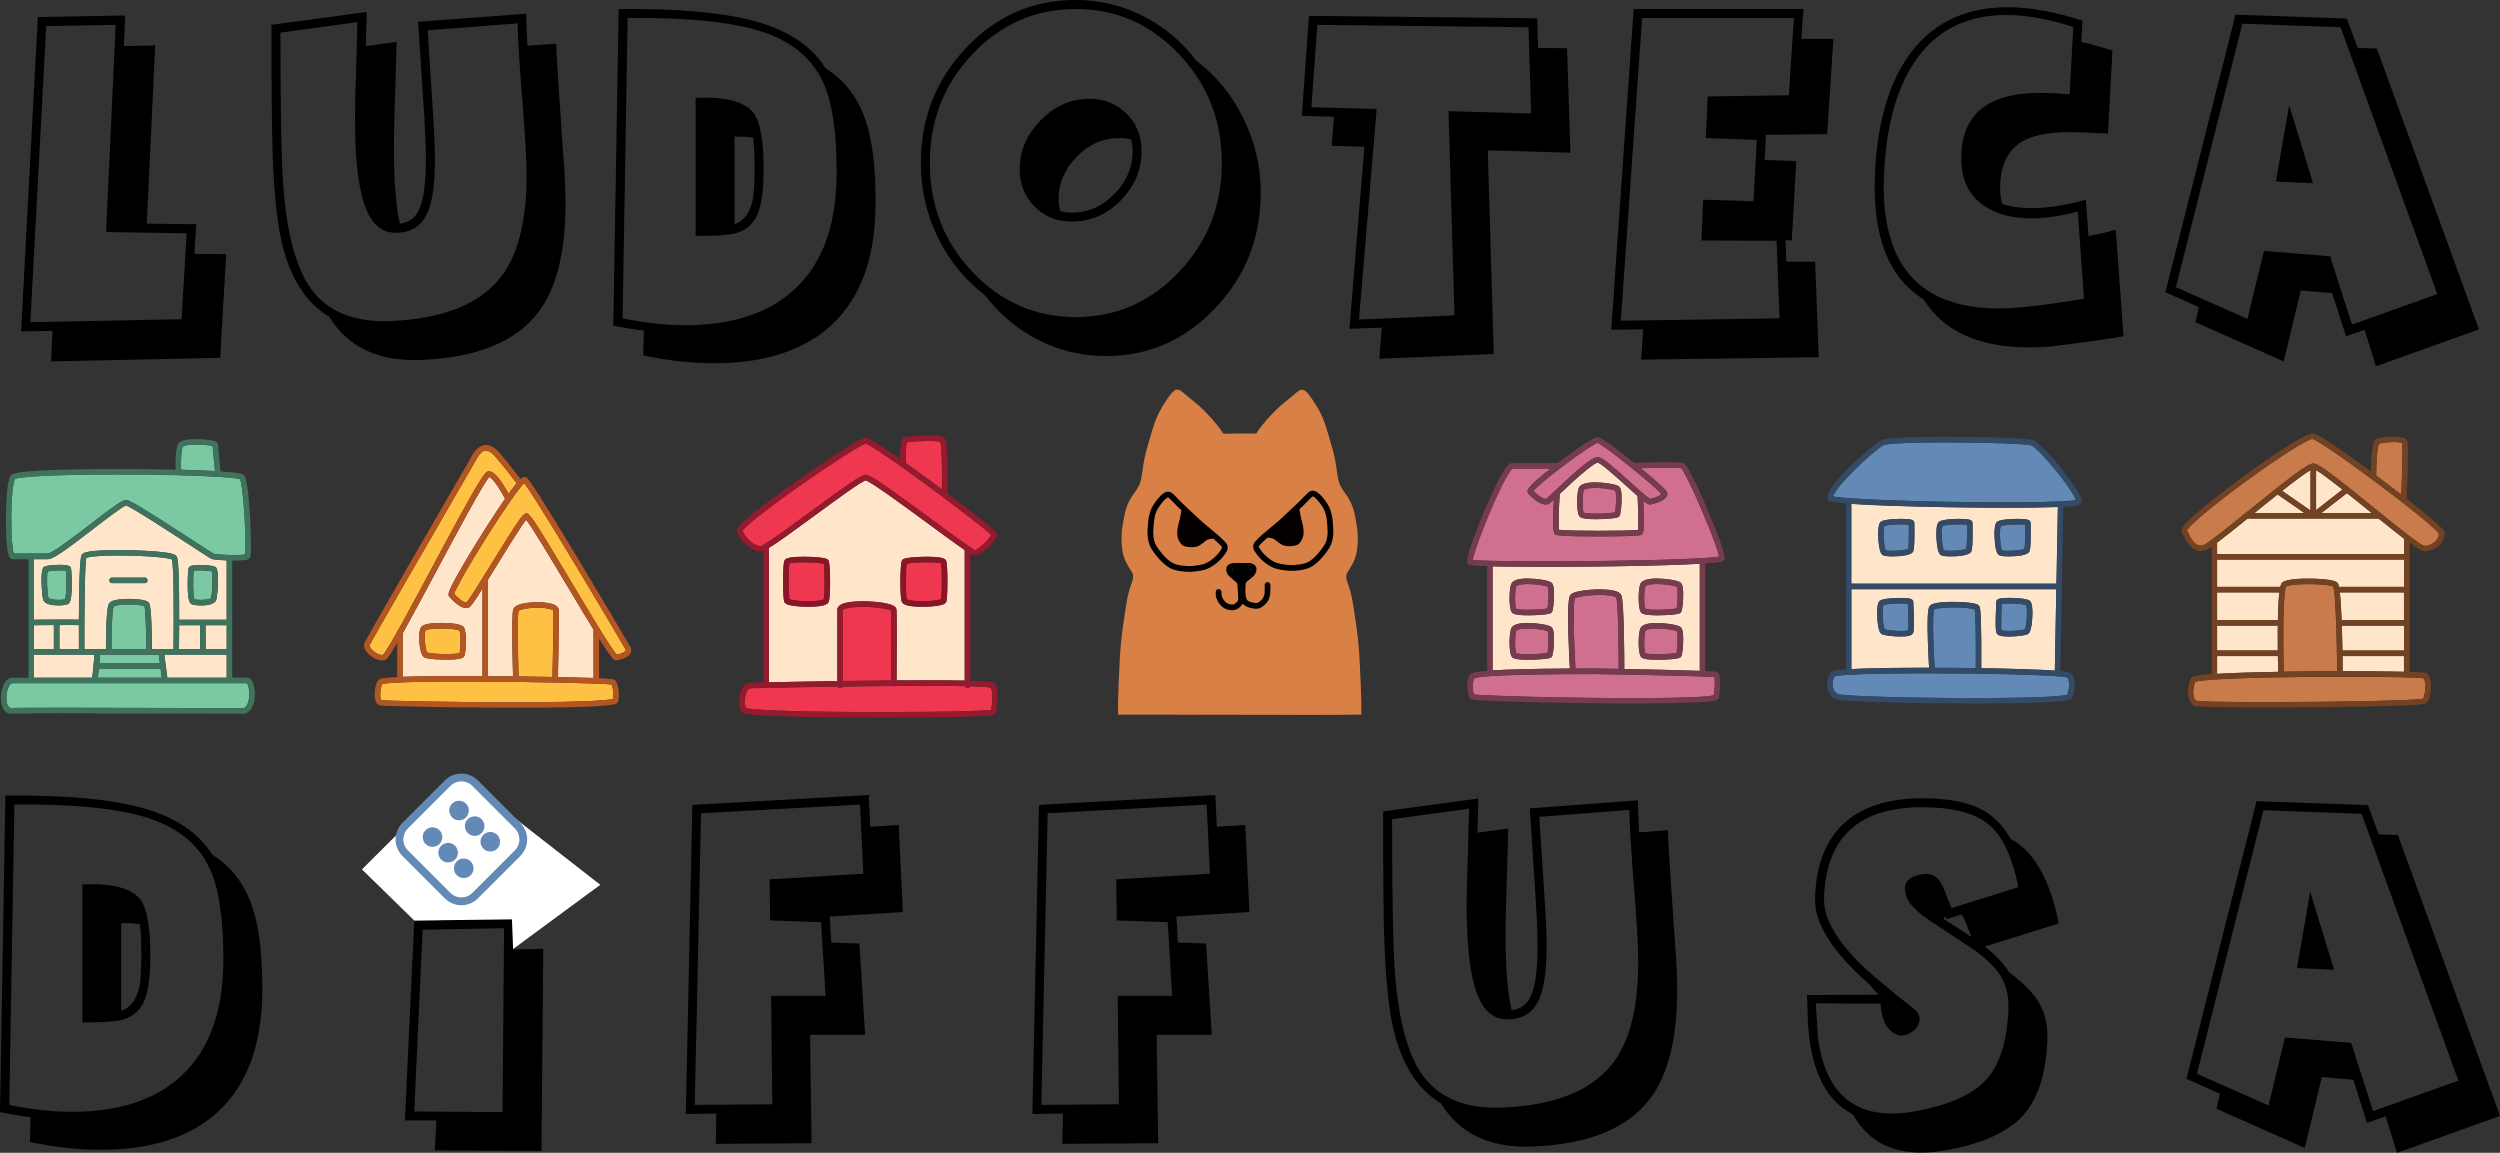 <?xml version="1.0" encoding="UTF-8" standalone="no"?>
<!-- Created with Inkscape (http://www.inkscape.org/) -->

<svg
   xmlns:dc="http://purl.org/dc/elements/1.1/"
   xmlns:cc="http://creativecommons.org/ns#"
   xmlns:rdf="http://www.w3.org/1999/02/22-rdf-syntax-ns#"
   xmlns:svg="http://www.w3.org/2000/svg"
   xmlns="http://www.w3.org/2000/svg"
   xmlns:sodipodi="http://sodipodi.sourceforge.net/DTD/sodipodi-0.dtd"
   xmlns:inkscape="http://www.inkscape.org/namespaces/inkscape"
   width="71.121mm"
   height="32.795mm"
   viewBox="0 0 71.121 32.795"
   version="1.1"
   id="svg2572"
   inkscape:version="0.92.3 (2405546, 2018-03-11)"
   sodipodi:docname="logo-marquis.svg"
   inkscape:export-filename="/home/simone/Downloads/logo-marchesa-sfondo-bianco.png"
   inkscape:export-xdpi="150.25581"
   inkscape:export-ydpi="150.25581">
  <rect x="0" y="0" width="71.121" height="32.795" fill="#333333" stroke="none"/>
  <defs
     id="defs2566">
    <inkscape:path-effect
       effect="bspline"
       id="path-effect15875-63"
       is_visible="true"
       weight="33.333"
       steps="2"
       helper_size="0"
       apply_no_weight="true"
       apply_with_weight="true"
       only_selected="false" />
    <inkscape:path-effect
       effect="bspline"
       id="path-effect15879-9"
       is_visible="true"
       weight="33.333"
       steps="2"
       helper_size="0"
       apply_no_weight="true"
       apply_with_weight="true"
       only_selected="false" />
    <inkscape:path-effect
       effect="bspline"
       id="path-effect15875-6-4"
       is_visible="true"
       weight="33.333"
       steps="2"
       helper_size="0"
       apply_no_weight="true"
       apply_with_weight="true"
       only_selected="false" />
    <inkscape:path-effect
       effect="bspline"
       id="path-effect15879-7-8"
       is_visible="true"
       weight="33.333"
       steps="2"
       helper_size="0"
       apply_no_weight="true"
       apply_with_weight="true"
       only_selected="false" />
    <inkscape:path-effect
       effect="bspline"
       id="path-effect15914-1"
       is_visible="true"
       weight="33.333"
       steps="2"
       helper_size="0"
       apply_no_weight="true"
       apply_with_weight="true"
       only_selected="false" />
    <inkscape:path-effect
       effect="bspline"
       id="path-effect15918-2"
       is_visible="true"
       weight="33.333"
       steps="2"
       helper_size="0"
       apply_no_weight="true"
       apply_with_weight="true"
       only_selected="false" />
    <inkscape:path-effect
       effect="bspline"
       id="path-effect15308-9"
       is_visible="true"
       weight="33.333"
       steps="2"
       helper_size="0"
       apply_no_weight="true"
       apply_with_weight="true"
       only_selected="false" />
    <inkscape:path-effect
       effect="bspline"
       id="path-effect15327-3"
       is_visible="true"
       weight="33.333"
       steps="2"
       helper_size="0"
       apply_no_weight="true"
       apply_with_weight="true"
       only_selected="false" />
    <inkscape:path-effect
       effect="bspline"
       id="path-effect15345-8"
       is_visible="true"
       weight="33.333"
       steps="2"
       helper_size="0"
       apply_no_weight="true"
       apply_with_weight="true"
       only_selected="false" />
  </defs>
  <sodipodi:namedview
     id="base"
     pagecolor="#ffffff"
     bordercolor="#666666"
     borderopacity="1.0"
     inkscape:pageopacity="0.0"
     inkscape:pageshadow="2"
     inkscape:zoom="1.979899"
     inkscape:cx="242.54851"
     inkscape:cy="80.722073"
     inkscape:document-units="mm"
     inkscape:current-layer="layer1"
     showgrid="false"
     fit-margin-top="0"
     fit-margin-left="0"
     fit-margin-right="0"
     fit-margin-bottom="0"
     inkscape:window-width="2482"
     inkscape:window-height="1385"
     inkscape:window-x="78"
     inkscape:window-y="27"
     inkscape:window-maximized="1" />
  <g
     inkscape:label="Layer 1"
     inkscape:groupmode="layer"
     id="layer1"
     transform="translate(-69.517,-34.162)">
    <g
       aria-label="LUDOTECA"
       style="font-style:normal;font-variant:normal;font-weight:normal;font-stretch:normal;font-size:8.519px;line-height:1.25;font-family:'Agent Red';-inkscape-font-specification:'Agent Red, Normal';font-variant-ligatures:normal;font-variant-caps:normal;font-variant-numeric:normal;font-feature-settings:normal;text-align:start;letter-spacing:0px;word-spacing:0px;writing-mode:lr-tb;text-anchor:start;fill:#000000;fill-opacity:1;stroke:none;stroke-width:0.213"
       id="text2431-3-1-6-9">
      <path
         d="m 75.951,41.394 -0.17,2.947 -4.813,0.102 0.043,-0.869 -0.894,0.017 0.477,-8.945 2.487,-0.043 -0.043,0.869 0.894,-0.017 -0.239,5.069 1.406,0.017 -0.051,0.843 z m -1.124,-0.596 -2.292,-0.034 0.273,-5.895 -1.976,0.034 -0.451,8.425 4.302,-0.085 z"
         style="font-style:normal;font-variant:normal;font-weight:normal;font-stretch:normal;font-size:8.519px;font-family:'Agent Red';-inkscape-font-specification:'Agent Red, Normal';font-variant-ligatures:normal;font-variant-caps:normal;font-variant-numeric:normal;font-feature-settings:normal;text-align:start;writing-mode:lr-tb;text-anchor:start;stroke-width:0.213"
         id="path139" />
      <path
         d="m 85.545,38.617 q 0.06,0.775 0.06,1.346 0,2.062 -0.775,3.084 -0.963,1.261 -3.331,1.354 -1.814,0.077 -2.615,-1.227 -0.946,-0.562 -1.32,-1.985 -0.23,-0.894 -0.29,-2.632 -0.034,-0.784 -0.034,-3.689 l 2.709,-0.366 q -0.009,0.383 -0.026,0.971 l 0.877,-0.119 q -0.009,0.366 -0.043,1.533 -0.034,0.937 -0.034,1.465 0,1.423 0.17,2.172 0.341,-0.034 0.511,-0.332 0.17,-0.298 0.213,-0.963 0.017,-0.239 0.017,-0.537 0,-0.562 -0.077,-1.695 -0.119,-1.874 -0.145,-2.215 l 3.075,-0.23 q 0.009,0.443 0.034,0.911 l 0.818,-0.06 q 0.017,0.537 0.204,3.212 z M 84.241,34.827 81.686,35.023 q 0.009,0.221 0.128,2.027 0.077,1.082 0.077,1.653 0,1.09 -0.239,1.567 -0.273,0.545 -0.946,0.511 -0.63,-0.034 -0.886,-1.014 -0.204,-0.767 -0.204,-2.266 0,-0.52 0.034,-1.389 0.026,-1.065 0.034,-1.32 l -2.189,0.298 q 0,3.365 0.085,4.43 0.162,1.985 0.775,2.845 0.716,0.997 2.283,0.929 2.24,-0.094 3.143,-1.269 0.716,-0.946 0.716,-2.862 0,-0.707 -0.119,-2.121 Q 84.258,35.517 84.241,34.827 Z"
         style="font-style:normal;font-variant:normal;font-weight:normal;font-stretch:normal;font-size:8.519px;font-family:'Agent Red';-inkscape-font-specification:'Agent Red, Normal';font-variant-ligatures:normal;font-variant-caps:normal;font-variant-numeric:normal;font-feature-settings:normal;text-align:start;writing-mode:lr-tb;text-anchor:start;stroke-width:0.213"
         id="path141" />
      <path
         d="m 94.426,39.989 q -0.017,2.445 -1.448,3.586 -1.167,0.92 -3.143,0.92 -0.963,0 -2.019,-0.221 l 0.017,-0.707 q -0.434,-0.051 -0.869,-0.145 l 0.153,-9.004 q 2.581,-0.026 3.944,0.366 1.363,0.392 1.934,1.312 0.826,0.52 1.15,1.499 0.29,0.86 0.281,2.394 z m -1.107,-0.852 q 0.009,-1.789 -0.392,-2.649 -0.469,-1.005 -1.721,-1.423 -1.278,-0.417 -3.833,-0.392 l -0.145,8.544 q 0.929,0.196 1.797,0.196 1.84,0 2.93,-0.877 1.346,-1.082 1.363,-3.399 z m -2.079,-0.145 q 0,0.92 -0.196,1.32 -0.196,0.392 -0.639,0.494 -0.281,0.068 -1.099,0.068 v -3.927 q 1.278,-0.06 1.653,0.434 0.281,0.366 0.281,1.61 z m -0.256,0 q 0,-0.647 -0.043,-0.92 -0.221,-0.026 -0.528,-0.026 v 2.496 q 0.383,-0.128 0.511,-0.664 0.06,-0.273 0.06,-0.886 z"
         style="font-style:normal;font-variant:normal;font-weight:normal;font-stretch:normal;font-size:8.519px;font-family:'Agent Red';-inkscape-font-specification:'Agent Red, Normal';font-variant-ligatures:normal;font-variant-caps:normal;font-variant-numeric:normal;font-feature-settings:normal;text-align:start;writing-mode:lr-tb;text-anchor:start;stroke-width:0.213"
         id="path143" />
      <path
         d="m 105.383,39.648 q 0,1.917 -1.295,3.28 -1.286,1.363 -3.118,1.363 -1.022,0 -1.934,-0.469 -0.877,-0.451 -1.499,-1.261 -0.843,-0.647 -1.329,-1.619 -0.494,-1.005 -0.494,-2.147 0,-1.908 1.286,-3.271 1.286,-1.363 3.118,-1.363 1.031,0 1.942,0.469 0.877,0.451 1.491,1.261 0.852,0.647 1.329,1.619 0.503,1.005 0.503,2.138 z m -1.107,-0.852 q 0,-1.814 -1.218,-3.092 -1.218,-1.286 -2.939,-1.286 -1.721,0 -2.939,1.286 -1.21,1.278 -1.21,3.092 0,1.823 1.21,3.101 1.218,1.286 2.939,1.286 1.721,0 2.939,-1.286 1.218,-1.278 1.218,-3.101 z m -2.717,-1.406 q 0.434,0.417 0.434,1.082 0,0.767 -0.571,1.372 -0.605,0.622 -1.414,0.622 -0.622,0 -1.039,-0.409 -0.443,-0.426 -0.443,-1.082 0,-0.775 0.579,-1.372 0.605,-0.63 1.406,-0.63 0.622,0 1.048,0.417 z m 0.136,0.733 q -0.162,-0.034 -0.341,-0.034 -0.69,0 -1.21,0.537 -0.511,0.528 -0.511,1.193 0,0.179 0.043,0.349 0.162,0.043 0.341,0.043 0.69,0 1.218,-0.545 0.503,-0.528 0.503,-1.193 0,-0.179 -0.043,-0.349 z"
         style="font-style:normal;font-variant:normal;font-weight:normal;font-stretch:normal;font-size:8.519px;font-family:'Agent Red';-inkscape-font-specification:'Agent Red, Normal';font-variant-ligatures:normal;font-variant-caps:normal;font-variant-numeric:normal;font-feature-settings:normal;text-align:start;writing-mode:lr-tb;text-anchor:start;stroke-width:0.213"
         id="path145" />
      <path
         d="m 114.193,38.507 -2.351,-0.068 0.17,5.793 -3.254,0.136 0.068,-0.886 -0.92,0.034 0.426,-5.179 -0.929,-0.026 0.06,-0.826 -0.911,-0.026 0.204,-2.845 6.491,0.068 0.025,0.843 0.826,0.009 z m -1.116,-1.116 -0.077,-2.453 -6.006,-0.068 -0.17,2.343 1.857,0.051 -0.503,5.989 2.717,-0.119 -0.17,-5.81 z"
         style="font-style:normal;font-variant:normal;font-weight:normal;font-stretch:normal;font-size:8.519px;font-family:'Agent Red';-inkscape-font-specification:'Agent Red, Normal';font-variant-ligatures:normal;font-variant-caps:normal;font-variant-numeric:normal;font-feature-settings:normal;text-align:start;writing-mode:lr-tb;text-anchor:start;stroke-width:0.213"
         id="path147" />
      <path
         d="m 121.675,35.27 -0.179,2.709 -1.738,0.017 -0.043,0.716 0.903,0.034 -0.128,2.257 -0.179,-0.009 0.026,0.613 h 0.818 l 0.102,2.717 -5.052,0.068 0.06,-0.86 -0.911,0.009 0.639,-9.123 h 4.83 l -0.06,0.852 z m -1.124,-0.596 h -4.319 l -0.605,8.612 4.515,-0.068 -0.085,-2.206 -2.138,-0.009 0.051,-1.159 1.431,0.043 0.094,-1.746 -1.448,-0.051 0.051,-1.184 2.309,-0.034 z"
         style="font-style:normal;font-variant:normal;font-weight:normal;font-stretch:normal;font-size:8.519px;font-family:'Agent Red';-inkscape-font-specification:'Agent Red, Normal';font-variant-ligatures:normal;font-variant-caps:normal;font-variant-numeric:normal;font-feature-settings:normal;text-align:start;writing-mode:lr-tb;text-anchor:start;stroke-width:0.213"
         id="path149" />
      <path
         d="m 129.928,43.729 q -0.699,0.119 -2.053,0.29 -0.315,0.026 -0.613,0.026 -2.172,0 -3.016,-1.363 -1.508,-0.929 -1.389,-3.569 0.085,-2.044 0.886,-3.263 0.98,-1.482 2.888,-1.482 0.954,0 2.13,0.383 l -0.034,0.605 q 0.426,0.094 0.886,0.247 l -0.128,2.36 q -0.068,0 -0.52,-0.026 -0.341,-0.017 -0.562,-0.017 -0.92,0 -1.38,0.281 -0.613,0.383 -0.605,1.337 0,0.23 0.06,0.426 0.358,0.119 0.835,0.119 0.673,0 1.542,-0.239 l 0.077,1.031 q 0.366,-0.06 0.775,-0.179 z m -1.124,-1.065 -0.179,-2.487 q -0.707,0.196 -1.32,0.196 -0.911,0 -1.448,-0.434 -0.537,-0.434 -0.545,-1.252 -0.017,-1.883 2.24,-1.883 0.221,0 0.503,0.017 0.324,0.026 0.341,0.026 l 0.102,-1.917 q -1.048,-0.341 -1.908,-0.341 -1.746,0 -2.641,1.389 -0.75,1.167 -0.835,3.143 -0.17,3.816 3.271,3.816 0.733,0 2.419,-0.273 z"
         style="font-style:normal;font-variant:normal;font-weight:normal;font-stretch:normal;font-size:8.519px;font-family:'Agent Red';-inkscape-font-specification:'Agent Red, Normal';font-variant-ligatures:normal;font-variant-caps:normal;font-variant-numeric:normal;font-feature-settings:normal;text-align:start;writing-mode:lr-tb;text-anchor:start;stroke-width:0.213"
         id="path151" />
      <path
         d="m 140.039,43.533 -2.93,1.048 -0.324,-1.039 -0.528,0.187 -0.392,-1.227 -0.894,-0.077 -0.486,2.019 -2.513,-1.116 0.102,-0.426 -0.954,-0.426 1.993,-7.897 3.169,0.111 0.307,0.835 0.545,0.017 z m -1.184,-1.005 -2.752,-7.59 -2.794,-0.102 -1.891,7.496 2.036,0.903 0.469,-1.934 1.883,0.153 0.622,1.942 z m -3.535,-3.152 -1.056,-0.051 0.375,-2.172 z"
         style="font-style:normal;font-variant:normal;font-weight:normal;font-stretch:normal;font-size:8.519px;font-family:'Agent Red';-inkscape-font-specification:'Agent Red, Normal';font-variant-ligatures:normal;font-variant-caps:normal;font-variant-numeric:normal;font-feature-settings:normal;text-align:start;writing-mode:lr-tb;text-anchor:start;stroke-width:0.213"
         id="path153" />
    </g>
    <g
       aria-label="DIFFUSA"
       style="font-style:normal;font-variant:normal;font-weight:normal;font-stretch:normal;font-size:8.519px;line-height:1.25;font-family:'Agent Red';-inkscape-font-specification:'Agent Red, Normal';font-variant-ligatures:normal;font-variant-caps:normal;font-variant-numeric:normal;font-feature-settings:normal;text-align:start;letter-spacing:2.556px;word-spacing:0px;writing-mode:lr-tb;text-anchor:start;fill:#000000;fill-opacity:1;stroke:none;stroke-width:0.213"
       id="text2435-8-0-6-6">
      <path
         d="m 76.979,62.365 q -0.017,2.445 -1.448,3.586 -1.167,0.92 -3.143,0.92 -0.963,0 -2.019,-0.221 l 0.017,-0.707 q -0.434,-0.051 -0.869,-0.145 l 0.153,-9.004 q 2.581,-0.026 3.944,0.366 1.363,0.392 1.934,1.312 0.826,0.52 1.15,1.499 0.29,0.86 0.281,2.394 z m -1.107,-0.852 q 0.009,-1.789 -0.392,-2.649 -0.469,-1.005 -1.721,-1.423 -1.278,-0.417 -3.833,-0.392 L 69.781,65.594 q 0.929,0.196 1.797,0.196 1.84,0 2.93,-0.877 1.346,-1.082 1.363,-3.399 z m -2.079,-0.145 q 0,0.92 -0.196,1.32 -0.196,0.392 -0.639,0.494 -0.281,0.068 -1.099,0.068 v -3.927 q 1.278,-0.06 1.653,0.434 0.281,0.366 0.281,1.61 z m -0.256,0 q 0,-0.647 -0.043,-0.92 -0.221,-0.026 -0.528,-0.026 v 2.496 q 0.383,-0.128 0.511,-0.664 0.06,-0.273 0.06,-0.886 z"
         style="font-style:normal;font-variant:normal;font-weight:normal;font-stretch:normal;font-size:8.519px;font-family:'Agent Red';-inkscape-font-specification:'Agent Red, Normal';font-variant-ligatures:normal;font-variant-caps:normal;font-variant-numeric:normal;font-feature-settings:normal;text-align:start;letter-spacing:2.556px;writing-mode:lr-tb;text-anchor:start;stroke-width:0.213"
         id="path156" />
      <path
         d="m 85.185,59.452 q 0,0.503 -0.298,0.911 -0.298,0.4 -0.775,0.579 v 0.23 l 0.86,-0.017 -0.051,5.75 -3.033,-0.017 0.043,-0.852 h -0.894 l 0.264,-5.673 0.741,-0.017 q -0.102,-0.136 -0.162,-0.298 -0.443,-0.196 -0.716,-0.579 -0.264,-0.392 -0.264,-0.869 0,-0.673 0.503,-1.141 0.511,-0.469 1.218,-0.469 0.528,0 0.963,0.281 0.434,0.273 0.63,0.733 0.434,0.196 0.699,0.588 0.273,0.383 0.273,0.86 z m -1.107,-0.852 q 0,-0.562 -0.426,-0.954 -0.426,-0.4 -1.031,-0.4 -0.605,0 -1.039,0.4 -0.426,0.392 -0.426,0.954 0,0.562 0.426,0.963 0.434,0.392 1.039,0.392 0.605,0 1.031,-0.392 0.426,-0.4 0.426,-0.963 z m -0.221,1.968 -2.317,0.043 -0.239,5.171 2.513,0.017 z"
         style="font-style:normal;font-variant:normal;font-weight:normal;font-stretch:normal;font-size:8.519px;font-family:'Agent Red';-inkscape-font-specification:'Agent Red, Normal';font-variant-ligatures:normal;font-variant-caps:normal;font-variant-numeric:normal;font-feature-settings:normal;text-align:start;letter-spacing:2.556px;writing-mode:lr-tb;text-anchor:start;stroke-width:0.213"
         id="path158" />
      <path
         d="m 95.202,60.108 -2.079,0.128 0.043,0.741 0.801,0.026 0.162,2.598 h -1.567 l 0.043,3.084 -2.726,0.017 0.017,-0.86 -0.869,0.009 0.187,-8.791 5.017,-0.281 0.043,0.903 0.809,-0.051 z m -1.124,-1.09 -0.094,-1.968 -4.523,0.247 -0.179,8.297 2.206,-0.017 -0.034,-3.084 h 1.55 l -0.128,-2.096 -1.448,-0.051 -0.017,-1.167 z"
         style="font-style:normal;font-variant:normal;font-weight:normal;font-stretch:normal;font-size:8.519px;font-family:'Agent Red';-inkscape-font-specification:'Agent Red, Normal';font-variant-ligatures:normal;font-variant-caps:normal;font-variant-numeric:normal;font-feature-settings:normal;text-align:start;letter-spacing:2.556px;writing-mode:lr-tb;text-anchor:start;stroke-width:0.213"
         id="path160" />
      <path
         d="m 105.062,60.108 -2.079,0.128 0.043,0.741 0.801,0.026 0.162,2.598 h -1.567 l 0.043,3.084 -2.726,0.017 0.017,-0.86 -0.869,0.009 0.187,-8.791 5.017,-0.281 0.043,0.903 0.809,-0.051 z m -1.124,-1.09 -0.094,-1.968 -4.523,0.247 -0.179,8.297 2.206,-0.017 -0.034,-3.084 h 1.55 l -0.128,-2.096 -1.448,-0.051 -0.017,-1.167 z"
         style="font-style:normal;font-variant:normal;font-weight:normal;font-stretch:normal;font-size:8.519px;font-family:'Agent Red';-inkscape-font-specification:'Agent Red, Normal';font-variant-ligatures:normal;font-variant-caps:normal;font-variant-numeric:normal;font-feature-settings:normal;text-align:start;letter-spacing:2.556px;writing-mode:lr-tb;text-anchor:start;stroke-width:0.213"
         id="path162" />
      <path
         d="m 117.17,60.994 q 0.06,0.775 0.06,1.346 0,2.062 -0.775,3.084 -0.963,1.261 -3.331,1.354 -1.814,0.077 -2.615,-1.227 -0.946,-0.562 -1.32,-1.985 -0.23,-0.894 -0.29,-2.632 -0.034,-0.784 -0.034,-3.689 l 2.709,-0.366 q -0.009,0.383 -0.026,0.971 l 0.877,-0.119 q -0.009,0.366 -0.043,1.533 -0.034,0.937 -0.034,1.465 0,1.423 0.17,2.172 0.341,-0.034 0.511,-0.332 0.17,-0.298 0.213,-0.963 0.017,-0.239 0.017,-0.537 0,-0.562 -0.077,-1.695 -0.119,-1.874 -0.145,-2.215 l 3.075,-0.23 q 0.009,0.443 0.034,0.911 l 0.818,-0.06 q 0.017,0.537 0.204,3.212 z m -1.303,-3.791 -2.556,0.196 q 0.009,0.221 0.128,2.027 0.077,1.082 0.077,1.653 0,1.09 -0.239,1.567 -0.273,0.545 -0.946,0.511 -0.63,-0.034 -0.886,-1.014 -0.204,-0.767 -0.204,-2.266 0,-0.52 0.034,-1.389 0.026,-1.065 0.034,-1.32 l -2.189,0.298 q 0,3.365 0.085,4.43 0.162,1.985 0.775,2.845 0.716,0.997 2.283,0.929 2.24,-0.094 3.143,-1.269 0.716,-0.946 0.716,-2.862 0,-0.707 -0.119,-2.121 -0.119,-1.525 -0.136,-2.215 z"
         style="font-style:normal;font-variant:normal;font-weight:normal;font-stretch:normal;font-size:8.519px;font-family:'Agent Red';-inkscape-font-specification:'Agent Red, Normal';font-variant-ligatures:normal;font-variant-caps:normal;font-variant-numeric:normal;font-feature-settings:normal;text-align:start;letter-spacing:2.556px;writing-mode:lr-tb;text-anchor:start;stroke-width:0.213"
         id="path164" />
      <path
         d="m 128.087,60.432 -2.104,0.656 q 0.469,0.375 0.681,0.724 l 0.051,0.043 q 0.579,0.434 0.809,0.835 0.239,0.4 0.239,0.988 0,0.145 -0.017,0.324 -0.102,1.286 -0.707,1.925 -0.639,0.673 -2.104,0.946 -0.409,0.077 -0.767,0.077 -1.337,0 -1.934,-1.082 -1.261,-0.639 -1.295,-2.939 -0.009,-0.315 -0.017,-0.46 0.716,0 2.036,-0.009 -0.145,-0.153 -0.264,-0.298 -1.559,-1.363 -1.542,-2.428 0.034,-1.465 0.877,-2.198 0.775,-0.664 2.181,-0.664 0.17,0 0.349,0.009 0.809,0.043 1.295,0.29 0.537,0.273 0.869,0.86 0.988,0.528 1.363,2.402 z m -2.487,0.383 -0.204,-0.511 q -0.034,-0.085 -0.085,-0.128 l -0.417,0.136 -0.034,-0.085 q -0.043,0.034 -0.051,0.077 0.264,0.162 0.792,0.511 z m 1.337,-1.414 q -0.247,-1.252 -0.801,-1.746 -0.511,-0.46 -1.593,-0.52 -0.179,-0.009 -0.341,-0.009 -2.734,0 -2.794,2.615 -0.017,0.784 1.005,1.814 0.375,0.375 1.576,1.329 0.136,0.111 0.136,0.264 0,0.17 -0.145,0.315 -0.145,0.136 -0.375,0.162 -0.537,-0.085 -0.588,-0.911 l -1.84,-0.009 q 0.026,0.451 0.051,0.903 0.102,0.92 0.486,1.465 0.545,0.767 1.627,0.767 0.324,0 0.69,-0.068 1.389,-0.264 1.968,-0.869 0.545,-0.579 0.639,-1.772 0.017,-0.17 0.017,-0.315 0,-0.511 -0.204,-0.86 -0.204,-0.349 -0.741,-0.75 -0.622,-0.409 -1.252,-0.826 -0.63,-0.417 -0.724,-0.758 -0.026,-0.111 -0.026,-0.196 0,-0.256 0.332,-0.358 0.153,-0.043 0.273,-0.043 0.298,0 0.46,0.324 l 0.264,0.647 z"
         style="font-style:normal;font-variant:normal;font-weight:normal;font-stretch:normal;font-size:8.519px;font-family:'Agent Red';-inkscape-font-specification:'Agent Red, Normal';font-variant-ligatures:normal;font-variant-caps:normal;font-variant-numeric:normal;font-feature-settings:normal;text-align:start;letter-spacing:2.556px;writing-mode:lr-tb;text-anchor:start;stroke-width:0.213"
         id="path166" />
      <path
         d="m 140.638,65.909 -2.93,1.048 -0.324,-1.039 -0.528,0.187 -0.392,-1.227 -0.894,-0.077 -0.486,2.019 -2.513,-1.116 0.102,-0.426 -0.954,-0.426 1.993,-7.897 3.169,0.111 0.307,0.835 0.545,0.017 z m -1.184,-1.005 -2.752,-7.59 -2.794,-0.102 -1.891,7.496 2.036,0.903 0.469,-1.934 1.883,0.153 0.622,1.942 z m -3.535,-3.152 -1.056,-0.051 0.375,-2.172 z"
         style="font-style:normal;font-variant:normal;font-weight:normal;font-stretch:normal;font-size:8.519px;font-family:'Agent Red';-inkscape-font-specification:'Agent Red, Normal';font-variant-ligatures:normal;font-variant-caps:normal;font-variant-numeric:normal;font-feature-settings:normal;text-align:start;letter-spacing:2.556px;writing-mode:lr-tb;text-anchor:start;stroke-width:0.213"
         id="path168" />
    </g>
    <g
       transform="matrix(0.022,0,0,0.022,88.392,45.201)"
       id="g25-5-5-8-5-6">
      <path
         style="fill:#ef3750"
         inkscape:connector-curvature="0"
         d="m 396.5,385.7 c -0.5,1.4 -1.8,2.5 -3.4,2.5 -1.7,0 -3,-1.1 -3.4,-2.7 -11.9,-0.3 -27.8,-0.4 -49.2,-0.4 -12.9,0 -26.7,0.1 -40.9,0.2 -0.5,0.3 -1.1,0.5 -1.8,0.5 0,0 0,0 0,0 -0.6,0 -1.2,-0.2 -1.7,-0.5 -21.3,0.2 -43.3,0.4 -64.3,0.7 -0.5,1.4 -1.8,2.3 -3.3,2.3 -1.5,0 -2.8,-0.9 -3.3,-2.2 -36.7,0.5 -70,1.2 -90.6,1.6 -0.5,0.3 -1.1,0.5 -1.7,0.5 -0.6,0 -1.1,-0.2 -1.6,-0.4 -11.4,0.2 -18.2,0.4 -18.5,0.4 -0.7,0 -2.4,0 -4.3,3 -3.6,5.8 -4.1,17.2 -2,22.6 9.6,3.1 81.2,5.2 176.4,5.2 77.2,0 131.1,-1.4 140.5,-2.7 1.7,-5.4 3.1,-22.7 0.1,-28.8 -2.1,-0.5 -8.3,-1.3 -27,-1.8 z"
         id="path5-4-6-2-5-2" />
      <path
         style="fill:#ef3750"
         inkscape:connector-curvature="0"
         d="m 334.6,275.6 c 12.4,0 21.8,-1.4 24.4,-2.6 1.1,-6.4 1.4,-38.5 0,-46.2 -1.8,-0.6 -7.1,-1.5 -18.2,-1.5 -12.4,0 -22.9,1.1 -26.3,2 -1.2,7.4 -1.5,39.9 0.2,45.9 1.6,1 8,2.4 19.9,2.4 z"
         id="path7-4-3-9-1-6" />
      <path
         style="fill:#ef3750"
         inkscape:connector-curvature="0"
         d="m 131.6,201.4 c 11.9,-7.1 38,-26.3 59.7,-42.3 44.3,-32.6 64.4,-46.9 70.2,-46.9 5.9,0 27.6,15.1 85.5,57.8 17.6,13 36.9,27.2 47.9,34.7 0.1,0.1 0.2,0.1 0.3,0.2 3.7,2.5 6.4,4.2 7.8,4.9 4.9,-1.7 19.7,-15.3 20.7,-19.9 -4.6,-4.9 -38.1,-31 -78.7,-61 -14.1,-10.4 -26.4,-19.3 -36.9,-26.8 0,0 0,0 0,0 C 280.4,82.5 265,72.8 261.5,72 c -5.3,1.2 -37.8,21.3 -82.1,52.3 -47.5,33.3 -74.5,55.3 -76.9,60.1 0,1.3 1.2,4.6 5,9 5.6,6.5 13,11 17.8,11 0.2,0 0.3,0 0.5,0 0.9,-0.1 2.5,-0.9 4.7,-2.2 0.3,-0.4 0.7,-0.7 1.1,-0.8 z"
         id="path9-7-9-4-5-1" />
      <path
         style="fill:#ffe6cb"
         inkscape:connector-curvature="0"
         d="m 340.4,377.9 c 21,0 37,0.1 49.1,0.4 V 209.6 c -8.6,-5.9 -22.8,-16.2 -46.7,-33.8 -29.6,-21.8 -74.3,-54.7 -81.3,-56.3 -6,1.4 -39.2,25.8 -66,45.4 -29.8,21.9 -48.5,35.4 -59.2,41.9 v 173.7 c 20.7,-0.4 53,-1 88.5,-1.6 v -92 c 0,-6.6 8.3,-10.2 25.5,-11 10,-0.5 21.9,0.1 31.7,1.5 16.5,2.4 19,6 19.3,9.2 0.7,7.2 0.2,73.9 0.1,91.4 13.5,0 26.6,-0.1 39,-0.1 z M 213.7,276.2 c -0.7,1.8 -2.5,6.6 -26.5,6.6 0,0 0,0 0,0 -6.7,0 -13.6,-0.4 -18.9,-1.2 -7.8,-1.1 -11.2,-2.7 -12.2,-5.5 -1.9,-5.8 -1.9,-45.7 0,-52.2 1,-3.4 5.3,-4.4 9.9,-5 3.8,-0.5 9,-0.8 15,-0.8 6.8,0 14,0.3 19.8,0.9 9.6,1 11.8,2.1 12.8,4.2 2.2,4.4 2.8,45.8 0.1,53 z m 94.6,-52.9 c 1,-2.1 3.2,-3.2 12.8,-4.2 5.8,-0.6 13,-0.9 19.8,-0.9 6,0 11.2,0.3 15,0.8 4.5,0.6 8.9,1.6 9.9,5 1.9,6.4 1.9,46.4 0,52.2 -1,2.9 -4.4,4.4 -12.2,5.5 -5.3,0.8 -12.2,1.2 -18.9,1.2 -24,0 -25.8,-4.8 -26.5,-6.6 -2.8,-7.3 -2.1,-48.7 0.1,-53 z"
         id="path11-32-6-3-0-8" />
      <path
         style="fill:#ef3750"
         inkscape:connector-curvature="0"
         d="m 181,225.4 c -11.1,0 -16.4,0.9 -18.2,1.5 -1.4,7.7 -1.1,39.8 0,46.2 2.6,1.1 12,2.6 24.4,2.6 11.9,0 18.3,-1.4 19.9,-2.3 1.6,-6 1.4,-38.6 0.2,-45.9 -3.4,-1.1 -13.9,-2.1 -26.3,-2.1 z"
         id="path13-52-13-6-6-7" />
      <path
         style="fill:#ef3750"
         inkscape:connector-curvature="0"
         d="m 242.9,283.8 c -8.6,1.1 -10.6,3 -10.9,3.3 v 91.7 c 20.4,-0.3 41.6,-0.5 62.2,-0.7 0.3,-30 0.6,-81.6 0,-90.1 -4.4,-3.3 -32.5,-6.7 -51.3,-4.2 z"
         id="path15-1-86-99-9-9" />
      <path
         style="fill:#ef3750"
         inkscape:connector-curvature="0"
         d="m 349.7,123.3 c 3.5,2.6 6.9,5.1 10.4,7.7 0.3,-27.6 -0.3,-56.1 -2.1,-61.4 -5.5,-2.1 -36.6,-0.9 -43.2,0.6 -1.3,3.2 -1.7,15.7 -1.3,26.7 13.1,9.5 26.1,19 36.2,26.4 z"
         id="path17-5-08-01-3-2" />
      <path
         style="fill:#951a2d"
         inkscape:connector-curvature="0"
         d="M 396.7,378.5 V 214.3 c 3.4,2.1 5.1,2.7 6.2,2.7 0.2,0 0.4,0 0.6,0 6,-0.9 21.2,-13.9 25.8,-22.2 1.7,-3.1 2.1,-5.7 1.2,-7.8 -0.5,-1.2 -1.3,-2.9 -26.4,-22.6 -10.6,-8.2 -23.4,-18.1 -36.8,-28.1 0.1,-4.8 0.2,-18.4 0,-32.2 -0.4,-35.9 -2.5,-38 -4,-39.5 -1.2,-1.2 -3.8,-3.8 -26.5,-3.2 -8.5,0.2 -21.9,1.1 -25.2,2.3 -1.9,0.7 -6,2.3 -5.5,28.1 -4.2,-3 -8.4,-5.9 -12.4,-8.6 -27.3,-18.6 -30.5,-18.6 -32.2,-18.6 -1.6,0 -5,0 -31.7,17 -15.5,9.9 -35.1,23 -55.1,37.1 C 154,133.2 135,147.2 121.3,157.9 96.2,177.6 95.7,181 95.4,183 c -0.8,5.4 3.8,11.6 6.7,14.9 5.4,6.2 14.7,13.5 23.2,13.5 0.3,0 0.7,0 1,0 0.8,-0.1 1.7,-0.3 2.9,-0.8 v 170.1 c -10.2,0.2 -16.3,0.4 -16.6,0.4 -2.9,0 -7,1.1 -10.3,6.4 -5.3,8.5 -5.4,23.6 -2,30.4 1.3,2.6 2.5,5.1 61.7,6.8 31.4,0.9 74.3,1.4 120.8,1.4 0,0 0,0 0,0 36.3,0 72.3,-0.3 98.8,-0.9 45.6,-1 46.1,-1.9 47.4,-4.2 2.9,-5.2 5.6,-29.8 -0.1,-38.3 -1.1,-1.7 -2.3,-3.4 -32.2,-4.2 z M 314.8,70.3 c 6.6,-1.5 37.7,-2.8 43.2,-0.6 1.7,5.3 2.4,33.7 2.1,61.4 -3.5,-2.6 -6.9,-5.2 -10.4,-7.7 C 339.6,116 326.6,106.4 313.5,97.1 313,86 313.4,73.6 314.8,70.3 Z m -189,133.9 c -0.2,0 -0.3,0 -0.5,0 -4.9,0 -12.2,-4.5 -17.8,-11 -3.8,-4.3 -5,-7.6 -5,-9 2.4,-4.7 29.4,-26.7 76.9,-60.1 44.3,-31.1 76.9,-51.2 82.1,-52.3 3.5,0.9 18.9,10.5 46.6,30.1 0,0 0,0 0,0 10.5,7.5 22.8,16.4 36.9,26.8 40.6,30 74.1,56.2 78.7,61 -1,4.6 -15.8,18.2 -20.7,19.9 -1.4,-0.6 -4.1,-2.4 -7.8,-4.9 -0.1,-0.1 -0.2,-0.1 -0.3,-0.2 C 383.9,197 364.6,182.8 347,169.8 289.1,127.2 267.4,112 261.5,112 c -5.8,0 -25.9,14.3 -70.2,46.9 -21.7,16 -47.8,35.1 -59.7,42.3 -0.4,0.2 -0.8,0.4 -1.1,0.7 -2.2,1.4 -3.8,2.2 -4.7,2.3 z m 175.5,82.4 c -0.3,-3.2 -2.9,-6.7 -19.3,-9.2 -9.8,-1.4 -21.6,-2 -31.7,-1.5 -17.2,0.9 -25.5,4.5 -25.5,11 v 92 c -35.5,0.5 -67.8,1.1 -88.5,1.6 V 206.8 c 10.7,-6.5 29.4,-20 59.2,-41.9 26.7,-19.7 59.9,-44.1 66,-45.4 7,1.7 51.6,34.5 81.3,56.3 23.9,17.6 38.1,27.9 46.7,33.8 v 168.7 c -12.1,-0.3 -28,-0.4 -49.1,-0.4 -12.4,0 -25.5,0.1 -39,0.2 0.2,-17.6 0.7,-84.2 -0.1,-91.5 z m -7.1,91.5 c -20.6,0.2 -41.9,0.4 -62.2,0.7 v -91.7 c 0.3,-0.3 2.2,-2.2 10.9,-3.3 18.8,-2.5 46.9,0.9 51.4,4.2 0.5,8.5 0.2,60.1 -0.1,90.1 z m 129.1,38.2 c -9.4,1.3 -63.3,2.7 -140.5,2.7 -95.3,0 -166.9,-2.1 -176.4,-5.2 -2.1,-5.5 -1.6,-16.8 2,-22.6 1.9,-3 3.6,-3 4.3,-3 0.3,0 7.1,-0.2 18.5,-0.4 0.5,0.2 1,0.4 1.6,0.4 0.6,0 1.2,-0.2 1.7,-0.5 20.6,-0.4 53.9,-1.1 90.6,-1.6 0.5,1.3 1.8,2.2 3.3,2.2 1.5,0 2.8,-1 3.3,-2.3 21,-0.3 43,-0.6 64.3,-0.7 0.5,0.3 1.1,0.5 1.7,0.5 0,0 0,0 0,0 0.6,0 1.2,-0.2 1.8,-0.5 14.1,-0.1 27.9,-0.2 40.9,-0.2 21.4,0 37.3,0.2 49.2,0.4 0.4,1.5 1.8,2.7 3.4,2.7 1.6,0 2.9,-1 3.4,-2.5 18.8,0.5 25,1.3 27,1.8 3.1,6.1 1.6,23.4 -0.1,28.8 z"
         id="path19-4-1-6-7-0" />
      <path
         style="fill:#8a1527"
         inkscape:connector-curvature="0"
         d="m 200.8,219.1 c -5.8,-0.6 -13,-0.9 -19.8,-0.9 -6,0 -11.2,0.3 -15,0.8 -4.5,0.6 -8.9,1.6 -9.9,5 -1.9,6.4 -1.9,46.4 0,52.2 1,2.9 4.4,4.4 12.2,5.5 5.3,0.8 12.2,1.2 18.9,1.2 0,0 0,0 0,0 24,0 25.8,-4.8 26.5,-6.6 2.7,-7.2 2,-48.5 -0.2,-52.9 -0.9,-2.1 -3.1,-3.3 -12.7,-4.3 z m 6.4,54.2 c -1.6,1 -8,2.3 -19.9,2.3 -12.4,0 -21.8,-1.4 -24.4,-2.6 -1.1,-6.4 -1.4,-38.5 0,-46.2 1.8,-0.6 7.1,-1.5 18.2,-1.5 12.4,0 22.9,1.1 26.3,2 1.1,7.4 1.4,39.9 -0.2,46 z"
         id="path21-7-4-6-5-2" />
      <path
         style="fill:#8a1527"
         inkscape:connector-curvature="0"
         d="m 334.6,282.8 c 6.7,0 13.6,-0.4 18.9,-1.2 7.8,-1.1 11.2,-2.7 12.2,-5.5 1.9,-5.8 1.9,-45.7 0,-52.2 -1,-3.4 -5.3,-4.4 -9.9,-5 -3.8,-0.5 -9,-0.8 -15,-0.8 -6.8,0 -14,0.3 -19.8,0.9 -9.6,1 -11.8,2.1 -12.8,4.2 -2.2,4.3 -2.8,45.7 -0.2,52.9 0.8,1.9 2.6,6.7 26.6,6.7 z m -20.1,-55.5 c 3.4,-0.9 13.9,-2 26.3,-2 11.1,0 16.4,0.9 18.2,1.5 1.4,7.7 1.1,39.8 0,46.2 -2.6,1.1 -12,2.6 -24.4,2.6 -11.9,0 -18.3,-1.4 -19.9,-2.3 -1.7,-6.1 -1.4,-38.6 -0.2,-46 z"
         id="path23-3-0-6-5-3" />
    </g>
    <g
       transform="matrix(0.022,0,0,0.022,48.389,45.093)"
       id="g67-8-60-0-3-7">
      <path
         style="fill:#7bc9a3"
         inkscape:connector-curvature="0"
         d="m 1220,111.4 c 6.9,0.3 13,0.6 18.3,0.8 -0.6,-6.6 -2.4,-26 -3,-32.2 -2.7,-0.8 -9.9,-1.9 -19,-2 -12.1,-0.2 -18.2,1.4 -19.3,2.4 -2.2,2.8 -2.9,17.2 -2.4,30.1 9,0.4 17.5,0.6 25.4,0.9 z"
         id="path27-4-7-6-9-5" />
      <path
         style="fill:#7bc9a3"
         inkscape:connector-curvature="0"
         d="m 1274.1,419 v 0 c 4.6,0 6.7,-5.7 7.5,-9.1 2.7,-10.7 -0.1,-22 -2.1,-23.3 H 976 c -3.4,0.1 -7.5,9 -7.4,19.4 0.1,5.9 1.7,12.7 6.1,12.7 0.2,0 0.3,0 0.5,0 1,-0.1 4.2,-0.4 64.5,-0.4 86.1,0 228.5,0.6 234.4,0.7 z"
         id="path29-7-8-04-5-9" />
      <path
         style="fill:#ffe6cb"
         inkscape:connector-curvature="0"
         d="m 1253.5,227.8 c -8.4,-0.3 -17.1,-1 -19.5,-1.9 -1.5,-0.6 -8,-4.8 -27.6,-17.6 -26.6,-17.3 -75.9,-49.4 -83.1,-51.5 -4.7,1.3 -25.6,17.3 -42.4,30.3 -34.6,26.6 -51.6,39.1 -58.5,39.1 h -18.2 v 78.3 c 5.7,0 17.4,-0.1 29,-0.2 9.5,0 17,-0.1 22.5,0 2.6,0 4.9,0 6.6,0.1 0.2,-35.6 0.9,-78 3.4,-83.3 1.2,-2.5 4,-4.9 24.5,-6.1 15.8,-0.9 39.1,-0.8 59.2,0.4 36.1,2 38.2,5.4 39.3,7.2 1,1.7 3.2,5.1 3.3,65.3 0,5.6 0,11.2 0,16.6 h 30.5 v 0 h 30.9 v -76.7 z m -200.3,33.1 c -0.2,19.7 -2.8,22.5 -5.5,23.6 -3.4,1.4 -9.8,1.5 -11.6,1.5 -6.5,0 -17.7,-0.9 -19.8,-7.1 -1.2,-3.5 -2,-13.8 -2.2,-21.8 -0.5,-19 2.2,-20.4 4,-21.3 3.2,-1.6 13.8,-2.3 20,-2.3 9.6,0 13.5,1.3 14.2,4.8 0.5,2.6 1,13.2 0.9,22.6 z m 189,-3.7 c -0.2,7.9 -1.1,18.2 -2.2,21.8 -2.1,6.2 -13.3,7.1 -19.8,7.1 0,0 0,0 0,0 -1.9,0 -8.3,-0.1 -11.6,-1.5 -2.7,-1.1 -5.3,-3.9 -5.5,-23.6 -0.1,-9.4 0.5,-20 1,-22.5 0.7,-3.5 4.6,-4.8 14.2,-4.8 6.2,0 16.8,0.7 20,2.3 1.7,0.8 4.4,2.1 3.9,21.2 z"
         id="path31-1-7-5-4-2" />
      <path
         style="fill:#7bc9a3"
         inkscape:connector-curvature="0"
         d="m 1076.6,181.4 c 30,-23.1 41.8,-31.8 46.8,-31.8 0.2,0 0.3,0 0.5,0 5.5,0.5 33.5,18.2 86.5,52.7 12.6,8.2 24.6,16 26.4,16.9 2,0.6 14.2,1.6 26.6,1.6 8.7,0 12.5,-0.5 14.1,-0.8 0.5,-5.2 0.5,-24.4 -0.9,-48.2 -1.9,-33.2 -4.5,-46.2 -5.9,-49.1 -5.2,-1.9 -34.9,-3.9 -79,-5.1 -0.1,0 -0.2,0 -0.3,0 -0.3,0 -0.6,0 -0.9,-0.1 -23,-0.6 -49.8,-0.9 -79.1,-0.9 -82.8,0 -126,3 -131.8,5.8 -2.1,4 -4.4,22 -4.6,48.9 -0.2,27.2 1.7,43.4 3.3,47.5 h 44.1 c 5.5,-0.1 34.8,-22.5 54.2,-37.4 z"
         id="path33-7-1-6-4-2" />
      <path
         style="fill:#7bc9a3"
         inkscape:connector-curvature="0"
         d="m 1218.2,240.7 c -3.9,0 -6.2,0.3 -7.4,0.5 -0.9,7.5 -1.2,32.2 1.1,36.9 1.3,0.4 4.2,0.8 8.3,0.8 0,0 0,0 0,0 8.1,0 12.3,-1.6 13,-2.3 1.7,-5.4 2.6,-29.3 1.1,-34.5 -2.5,-0.6 -9.4,-1.4 -16.1,-1.4 z"
         id="path35-1-8-04-1-8" />
      <path
         style="fill:#ffe6cb"
         inkscape:connector-curvature="0"
         d="m 1182.8,226.6 c -3.7,-1.7 -22.5,-4.3 -55.3,-5 -31.1,-0.7 -51.3,1 -55.4,2.9 -2.2,8.6 -2.7,74.9 -2.5,118 h 27.9 c 0,-5.1 0,-14.9 0.3,-25 0.8,-30.4 3,-33.2 4.2,-34.7 4.8,-6.1 27.1,-5.3 31.6,-5.1 16.8,0.9 18.9,4.1 19.7,5.4 2.9,4.7 3.5,37.7 3.6,59.4 h 28 c 0.3,-42.2 0.4,-107.2 -2.1,-115.9 z m -35.2,30.6 h -42.3 c -2,0 -3.6,-1.6 -3.6,-3.6 0,-2 1.6,-3.6 3.6,-3.6 h 42.3 c 2,0 3.6,1.6 3.6,3.6 0,2 -1.6,3.6 -3.6,3.6 z"
         id="path37-5-60-06-2-9" />
      <path
         style="fill:#ffe6cb"
         inkscape:connector-curvature="0"
         d="m 1004.2,311.6 v 31 h 25.8 v -31.2 c -8.7,0.1 -17.9,0.1 -25.8,0.2 z"
         id="path39-0-9-1-1-7" />
      <path
         style="fill:#ffe6cb"
         d="m 1253.5,349.7 h -30.6 -0.1 -34.6 -0.1 -15.2 l 3.9,29.8 h 76.7 z"
         id="polygon41-1-8-8-0-3" />
      <path
         style="fill:#ffe6cb"
         inkscape:connector-curvature="0"
         d="m 1037.2,311.4 v 31.2 h 25.2 c 0,-7.8 -0.1,-18.8 0,-31.1 -4.7,-0.2 -14.3,-0.2 -25.2,-0.1 z"
         id="path43-9-7-2-5-6" />
      <path
         style="fill:#ffe6cb"
         d="m 1082.6,349.7 h -16.6 -61.8 v 29.8 h 75.5 z"
         id="polygon45-4-0-4-2-1" />
      <path
         style="fill:#7bc9a3"
         d="m 1169.6,379.5 -1.5,-11.3 H 1088 l -1.1,11.3 z"
         id="polygon47-72-1-8-2-2" />
      <path
         style="fill:#7bc9a3"
         d="m 1167.1,361 -1.4,-11.3 h -64.6 -11.3 l -1.1,11.3 z"
         id="polygon49-8-9-47-3-9" />
      <path
         style="fill:#7bc9a3"
         inkscape:connector-curvature="0"
         d="m 1147.1,287.1 c -1.8,-1 -8.9,-2.3 -19.8,-2.4 -0.1,0 -0.3,0 -0.4,0 -12.1,0 -18.1,1.6 -19.4,2.5 -2.1,4.1 -3.1,30.6 -2.9,55.3 h 44.9 c -0.1,-24.5 -1,-50.7 -2.4,-55.4 z"
         id="path51-0-33-93-7-3" />
      <path
         style="fill:#ffe6cb"
         d="m 1226.2,311.6 0.2,31 h 27.1 v -31 z"
         id="polygon53-6-6-9-6-1" />
      <path
         style="fill:#ffe6cb"
         inkscape:connector-curvature="0"
         d="m 1192.1,311.6 c -0.1,13.8 -0.2,25.3 -0.3,30.9 h 27.4 l -0.2,-30.9 z"
         id="path55-4-2-0-8-9" />
      <path
         style="fill:#7bc9a3"
         inkscape:connector-curvature="0"
         d="m 1038.1,240.7 c -6.7,0 -13.6,0.8 -16.1,1.4 -1.6,5.2 -0.6,29.1 1.1,34.4 0.8,0.8 4.9,2.3 13,2.3 4.1,0 7,-0.4 8.3,-0.8 2.2,-4.7 1.9,-29.4 1.1,-36.9 -1.2,-0.1 -3.6,-0.4 -7.4,-0.4 z"
         id="path57-1-6-92-4-4" />
      <path
         style="fill:#40735e"
         inkscape:connector-curvature="0"
         d="m 1274,426.1 h 0.2 c 9.6,0 15.7,-10.1 15.7,-25.7 0,-9.7 -2.7,-21 -10.2,-21 h -19 V 228 c 0.9,0 1.8,0 2.7,0 17.6,0 19,-1.9 20,-3.3 0.8,-1.1 1.6,-2.2 1.5,-18.4 -0.1,-9.5 -0.5,-21.6 -1.1,-33.3 -1.8,-32.3 -4.4,-50.8 -7.7,-55.1 -1.2,-1.5 -2.7,-3.4 -30.6,-5.2 -0.5,-5.7 -3,-31.6 -3.2,-34.8 -0.3,-3.2 -3.7,-4.2 -5,-4.6 -7.3,-2.2 -39.7,-4.9 -45.8,2.7 -4.6,5.7 -4.4,24.7 -4,34.5 -23.6,-0.6 -50,-0.9 -76,-0.9 -35.6,0 -68.1,0.6 -91.4,1.7 -42.6,1.9 -44.6,4.8 -46,6.9 -5.2,7.5 -5.9,41.8 -6.1,52.1 -0.1,7.3 -0.2,43.9 4.4,52.8 1.5,2.8 3.5,3.2 4.6,3.2 h 20.2 V 379.6 H 976 c -9.3,0.2 -14.6,13.7 -14.5,26.6 0.1,12.2 5.2,19.8 13.3,19.8 0.4,0 0.8,0 1.2,-0.1 1.8,-0.2 14.3,-0.4 63.9,-0.4 85.9,0 228.2,0.6 234.1,0.6 z M 1197,80.5 c 1.1,-1 7.2,-2.6 19.3,-2.4 9.1,0.1 16.3,1.2 19,2 0.6,6.2 2.4,25.6 3,32.2 -5.3,-0.3 -11.3,-0.6 -18.3,-0.8 -7.9,-0.3 -16.4,-0.6 -25.4,-0.8 -0.6,-13.1 0.1,-27.5 2.4,-30.2 z M 978.3,219 c -1.6,-4.2 -3.5,-20.4 -3.3,-47.5 0.2,-26.9 2.5,-44.9 4.6,-48.9 5.8,-2.8 49,-5.8 131.8,-5.8 29.3,0 56.1,0.4 79.1,0.9 0.3,0.1 0.6,0.1 0.9,0.1 0.1,0 0.2,0 0.3,0 44.2,1.1 73.8,3.1 79,5.1 1.4,2.9 4,15.9 5.9,49.1 1.3,23.9 1.4,43 0.9,48.2 -1.5,0.3 -5.4,0.8 -14.1,0.8 -12.4,0 -24.7,-1 -26.6,-1.6 -1.8,-0.9 -13.7,-8.7 -26.4,-16.9 -53,-34.5 -81,-52.2 -86.5,-52.7 -0.2,0 -0.3,0 -0.5,0 -5,0 -16.8,8.7 -46.8,31.8 -19.4,14.9 -48.6,37.4 -54.1,37.6 h -44.2 z m 187.4,130.7 1.5,11.3 h -78.5 l 1.1,-11.3 h 11.3 v 0 z m -58.2,-62.4 c 1.2,-0.9 7.2,-2.5 19.4,-2.5 0.1,0 0.3,0 0.4,0 10.8,0 18,1.4 19.8,2.4 1.5,4.7 2.4,30.8 2.4,55.4 h -44.9 c -0.1,-24.8 0.9,-51.2 2.9,-55.3 z m 60.6,80.9 1.5,11.3 h -82.7 l 1.1,-11.3 z m -11.4,-25.6 c -0.1,-21.7 -0.6,-54.7 -3.6,-59.4 -0.8,-1.2 -2.8,-4.5 -19.7,-5.4 -4.4,-0.2 -26.8,-1 -31.6,5.1 -1.2,1.5 -3.4,4.3 -4.2,34.7 -0.3,10.1 -0.3,19.9 -0.3,25 h -27.9 c -0.2,-43.1 0.4,-109.4 2.5,-118 4.1,-1.9 24.3,-3.6 55.4,-2.9 32.8,0.7 51.6,3.2 55.3,5 2.5,8.7 2.5,73.7 1.9,115.9 z m -90.7,7.1 v 0 h 16.6 l -2.9,29.7 h -75.4 v -29.7 z m -61.8,-7.1 v -31 c 7.9,-0.1 17,-0.1 25.8,-0.2 v 31.2 z m 58.2,0 h -25.2 v -31.2 c 10.9,0 20.4,0 25.1,0 0,12.4 0,23.4 0.1,31.2 z m 125.7,7.1 v 0 h 34.7 v 0 h 30.7 v 29.7 h -76.8 l -3.9,-29.7 z m 3.7,-7.1 c 0.1,-5.6 0.2,-17.2 0.3,-30.9 h 27 l 0.2,30.9 z m 34.6,0 -0.2,-30.9 h 27.3 v 30.9 z m -3.8,-38.1 v 0 h -30.5 c 0,-5.4 0,-11 0,-16.6 -0.2,-60.2 -2.3,-63.6 -3.3,-65.3 -1.1,-1.8 -3.2,-5.2 -39.3,-7.2 -20.1,-1.1 -43.4,-1.3 -59.2,-0.4 -20.5,1.2 -23.3,3.5 -24.5,6.1 -2.5,5.2 -3.2,47.7 -3.4,83.3 -1.7,0 -4,-0.1 -6.6,-0.1 -5.4,0 -13,0 -22.5,0 -11.6,0.1 -23.3,0.1 -29,0.2 v -78.3 h 18.2 c 6.9,0 23.9,-12.5 58.5,-39.1 16.8,-12.9 37.7,-29 42.4,-30.3 7.2,2.1 56.5,34.2 83.1,51.5 19.6,12.8 26.1,17 27.6,17.6 2.4,1 11.1,1.6 19.5,1.9 v 76.7 z M 975.3,418.7 c -0.2,0 -0.4,0 -0.5,0 -4.4,0 -6.1,-6.9 -6.1,-12.7 -0.1,-10.3 4,-19.3 7.4,-19.4 h 303.5 c 2,1.3 4.8,12.6 2.1,23.3 -0.9,3.4 -3,9.1 -7.5,9.1 h -0.1 c -5.9,-0.1 -148.3,-0.6 -234.3,-0.6 -60.3,-0.1 -63.5,0.2 -64.5,0.3 z"
         id="path59-3-5-6-1-7" />
      <path
         style="fill:#40735e"
         inkscape:connector-curvature="0"
         d="m 1147.6,250 h -42.3 c -2,0 -3.6,1.6 -3.6,3.6 0,2 1.6,3.6 3.6,3.6 h 42.3 c 2,0 3.6,-1.6 3.6,-3.6 0,-2 -1.6,-3.6 -3.6,-3.6 z"
         id="path61-0-0-8-6-8" />
      <path
         style="fill:#40735e"
         inkscape:connector-curvature="0"
         d="m 1238.2,235.9 c -3.2,-1.6 -13.8,-2.3 -20,-2.3 -9.6,0 -13.5,1.3 -14.2,4.8 -0.5,2.6 -1.1,13.2 -1,22.5 0.2,19.7 2.8,22.5 5.5,23.6 3.4,1.4 9.8,1.5 11.6,1.5 0,0 0,0 0,0 6.5,0 17.7,-0.9 19.8,-7.1 1.2,-3.5 2,-13.8 2.2,-21.8 0.6,-19 -2.1,-20.3 -3.9,-21.2 z m -5,40.6 c -0.8,0.8 -4.9,2.3 -13,2.3 0,0 0,0 0,0 -4.1,0 -7,-0.4 -8.3,-0.8 -2.2,-4.7 -1.9,-29.4 -1.1,-36.9 1.2,-0.2 3.5,-0.5 7.4,-0.5 6.7,0 13.6,0.8 16.1,1.4 1.5,5.2 0.6,29.1 -1.1,34.5 z"
         id="path63-7-7-17-0-4" />
      <path
         style="fill:#40735e"
         inkscape:connector-curvature="0"
         d="m 1038.1,233.5 c -6.2,0 -16.8,0.7 -20,2.3 -1.8,0.9 -4.5,2.3 -4,21.3 0.2,7.9 1.1,18.2 2.2,21.8 2.1,6.2 13.3,7.1 19.8,7.1 1.9,0 8.3,-0.1 11.6,-1.5 2.7,-1.1 5.3,-3.9 5.5,-23.6 0.1,-9.4 -0.5,-20 -1,-22.5 -0.7,-3.6 -4.5,-4.9 -14.1,-4.9 z m 6.3,44.6 c -1.3,0.4 -4.2,0.8 -8.3,0.8 -8.1,0 -12.3,-1.6 -13,-2.3 -1.7,-5.4 -2.6,-29.3 -1.1,-34.4 2.5,-0.6 9.4,-1.4 16.1,-1.4 3.9,0 6.2,0.3 7.4,0.5 0.8,7.4 1.1,32.1 -1.1,36.8 z"
         id="path65-0-0-0-6-5" />
    </g>
    <g
       transform="matrix(0.022,0,0,0.022,68.355,44.922)"
       id="g87-3-8-95-1-0">
      <path
         style="fill:#fec143"
         inkscape:connector-curvature="0"
         d="m 657.3,160.4 c 22.4,-40 24.7,-40 27.6,-40 3.3,0 8.8,1.8 19,17.8 2.6,4.1 5,8.2 6.6,11.3 0.8,-1.1 1.5,-2.1 2.2,-3.1 3.4,-4.6 6.1,-8.1 8.2,-10.7 -4.9,-6.5 -19.3,-25.1 -28.4,-35.3 -3,-3.4 -7.6,-7.2 -12.1,-6.8 -4.4,0.5 -7.9,4.9 -10,8.6 l -0.4,0.7 c -62.8,108.4 -136.9,237 -139.3,242.5 -0.2,0.5 0.2,2.3 2.5,5 3.7,4.2 10.4,8.1 14.8,7.3 6.3,-5.8 38.2,-65.6 64,-113.8 16,-29.8 32.4,-60.6 45.3,-83.5 z"
         id="path69-0-5-8-1-3" />
      <path
         style="fill:#fec143"
         inkscape:connector-curvature="0"
         d="m 845.5,414.6 c 1.2,-8.4 -0.5,-16.5 -2.1,-18.6 -10.2,-1.4 -107.3,-3.8 -192.9,-3.8 -85.1,0 -100.5,2.4 -103.2,3.3 -1.7,2.5 -3.3,10.1 -2.7,16.1 0.3,3 1,4.3 1.4,4.7 6.8,0.9 89.1,2.7 169.3,2.7 103.9,0 125.7,-3 130.2,-4.4 z"
         id="path71-5-1-9-4-6" />
      <path
         style="fill:#fec143"
         inkscape:connector-curvature="0"
         d="m 640.1,278.8 c 3.7,4.3 11.5,11.2 15.4,11.2 0.4,0 0.6,-0.1 0.7,-0.1 2.9,-2.7 17.8,-26.9 31,-48.3 35.8,-58 41.5,-65.9 45.4,-66.7 0.2,0 0.5,-0.1 0.8,-0.1 4.2,0 7.4,3.5 58.6,89.3 23.2,38.9 51.9,87 58.4,93.3 4.9,-0.7 10.4,-3.2 11.6,-5.4 0.2,-0.4 0.2,-0.5 0,-0.8 -1.3,-2.7 -31,-53.1 -63.9,-107.8 -49.6,-82.4 -63.5,-102.9 -67.4,-107.8 -0.6,0.5 -1.3,1.3 -2.1,2.2 -0.2,0.3 -0.4,0.5 -0.6,0.7 -7.6,8.8 -23.7,31.6 -45.6,66.4 -24.4,38.6 -40.4,67.5 -42.3,73.9 z"
         id="path73-73-8-3-1-1" />
      <path
         style="fill:#fec143"
         inkscape:connector-curvature="0"
         d="m 603.2,326.1 c -2.5,4.7 -0.5,25.3 2.1,28.7 2.2,0.8 12.3,1.9 24.7,1.9 0,0 0,0 0,0 9.8,0 15.2,-0.7 17,-1.3 1.6,-4.6 2,-24.8 0,-29.1 -2.1,-1.2 -11.4,-2.7 -23.9,-2.7 -12.2,0 -18.6,1.5 -19.9,2.5 z"
         id="path75-2-8-94-0-0" />
      <path
         style="fill:#fec143"
         inkscape:connector-curvature="0"
         d="m 750.7,296.8 c -14.4,-0.4 -25.7,2.3 -27.4,4.3 -1.6,6.2 -0.8,53.7 0.1,84.5 14.8,0.2 29.6,0.4 43.8,0.7 0.3,-13 1.7,-76.7 1.2,-85.9 -0.9,-1.1 -6.1,-3.3 -17.7,-3.6 z"
         id="path77-1-7-8-5-6" />
      <path
         style="fill:#ffe6cb"
         inkscape:connector-curvature="0"
         d="m 685.1,187.2 c 7.6,-11.8 14.7,-22.4 20.8,-31.2 -7.4,-14.4 -16.3,-26.7 -20.3,-28.3 -7.4,7.6 -40.5,69.5 -67.3,119.5 -15.1,28.2 -30.7,57.4 -42.7,79 -0.7,1.2 -1.3,2.4 -2,3.5 v 56.4 c 15.8,-0.6 39.9,-1 76.9,-1 8.4,0 17.2,0 26.2,0.1 V 272 c -9.5,15.2 -14.3,22.3 -16.4,23.7 -1.4,1 -3,1.5 -4.8,1.5 -9.6,0 -21.7,-14.7 -21.8,-14.9 -1.7,-2.1 -1.1,-4.8 2.6,-12.6 7.5,-15.6 27.6,-49.5 48.8,-82.5 z m -32.3,135 c 3.8,6 3.2,32.3 0,37.5 -1,1.6 -2.6,4.2 -22.9,4.2 0,0 0,0 0,0 -1,0 -24,0 -28.7,-3.1 -3.8,-2.5 -5.4,-11.3 -6,-18.4 -0.3,-3.5 -1.1,-15.1 1.9,-20.1 0.9,-1.4 3.5,-5.9 25.9,-5.9 7.9,0 26.5,0.6 29.8,5.8 z"
         id="path79-0-8-5-7-3" />
      <path
         style="fill:#ffe6cb"
         inkscape:connector-curvature="0"
         d="m 779.2,386.5 c 18.2,0.4 31.4,0.8 41.1,1.1 v -62.5 c -10.3,-16.8 -22.6,-37.4 -34.6,-57.4 -20.3,-33.9 -45.1,-75.4 -52.5,-84.6 -6.5,7.7 -25.7,38.9 -40,62.2 -3.4,5.6 -6.6,10.6 -9.4,15.2 v 124.8 c 10.6,0.1 21.5,0.2 32.4,0.3 -0.5,-16.5 -2.1,-78.5 0.2,-86.5 2.8,-9.9 31.4,-10 41.4,-8.9 11.4,1.2 17.3,4.5 17.6,9.7 0.6,8.9 -0.9,73.3 -1.2,86.7 1.8,-0.1 3.4,-0.1 5,-0.1 z"
         id="path81-8-6-65-7-2" />
      <path
         style="fill:#b35621"
         inkscape:connector-curvature="0"
         d="m 807.7,424.9 c 12.9,-0.5 23,-1.1 29.9,-1.8 10.8,-1.1 14.1,-2.4 14.7,-5.7 1.9,-10.1 0.3,-23.6 -5,-27.5 -0.8,-0.5 -1.6,-1.2 -19.8,-1.9 v -51.3 c 17.6,28 19.5,28 22,28 v 0 c 0.1,0 0.2,0 0.3,0 5.4,-0.5 15.1,-3.3 18.3,-9.1 1.4,-2.4 1.4,-5.1 0.2,-7.5 -1.6,-3.2 -33.6,-57.5 -65.4,-110.3 C 738.6,130.8 734.8,128.9 733,128 c -0.6,-0.3 -1.2,-0.4 -1.9,-0.4 -1.2,0 -2.6,0.3 -5.2,2.7 -5.6,-7.3 -19,-24.7 -28,-34.8 -6,-6.7 -12.1,-9.7 -18.2,-9.1 -5.9,0.6 -11.2,4.8 -15.5,12.1 l -0.4,0.7 C 631.6,154.7 526.5,336.4 524,342.6 c -1.4,3.6 -0.1,8 3.8,12.4 4.6,5.3 12.2,9.9 19,9.9 1.2,0 2.3,-0.1 3.4,-0.4 1.9,-0.5 3.8,-1 16.2,-22.3 v 44.2 c -21.6,1.1 -23.1,2.7 -24.1,3.8 -4.6,5 -6.1,18.6 -4.1,25.9 1.3,4.7 3.8,6.4 5.7,6.9 4.5,1.3 100.5,3 171.3,3 38.8,0.1 69.9,-0.3 92.5,-1.1 z M 728,138.5 c 0.2,-0.2 0.4,-0.4 0.6,-0.7 0.8,-0.9 1.5,-1.7 2.1,-2.2 3.9,5 17.8,25.4 67.4,107.8 32.9,54.7 62.5,105.1 63.9,107.8 0.2,0.3 0.2,0.5 0,0.8 -1.2,2.2 -6.7,4.7 -11.6,5.4 -6.5,-6.4 -35.2,-54.4 -58.4,-93.3 -51.2,-85.7 -54.4,-89.3 -58.6,-89.3 -0.2,0 -0.5,0 -0.8,0.1 -3.9,0.8 -9.6,8.7 -45.4,66.7 -13.2,21.4 -28.1,45.6 -31,48.3 -0.1,0.1 -0.3,0.1 -0.7,0.1 -3.9,0 -11.6,-6.9 -15.4,-11.2 1.9,-6.4 17.9,-35.3 42.3,-73.9 21.9,-34.8 38,-57.7 45.6,-66.4 z m 47.5,161.3 c -0.3,-5.2 -6.2,-8.4 -17.6,-9.7 -10.1,-1.1 -38.6,-1 -41.4,8.9 -2.3,8 -0.7,70 -0.2,86.5 -10.9,-0.1 -21.8,-0.2 -32.4,-0.3 V 260.5 c 2.8,-4.5 5.9,-9.6 9.4,-15.2 14.4,-23.3 33.6,-54.5 40,-62.2 7.4,9.1 32.2,50.7 52.5,84.6 11.9,20 24.2,40.6 34.6,57.4 v 62.5 c -9.7,-0.3 -22.9,-0.7 -41.1,-1.1 -1.6,0 -3.2,-0.1 -4.8,-0.1 0.2,-13.3 1.6,-77.8 1,-86.6 z m -8.3,86.5 c -14.2,-0.3 -29,-0.5 -43.8,-0.7 -0.9,-30.8 -1.6,-78.3 -0.1,-84.5 1.7,-2.1 13,-4.7 27.4,-4.3 11.6,0.3 16.8,2.5 17.7,3.6 0.5,9.2 -0.9,72.9 -1.2,85.9 z M 633.7,282.2 c 0.1,0.1 12.2,14.9 21.8,14.9 1.8,0 3.4,-0.5 4.8,-1.5 2.1,-1.4 6.9,-8.5 16.4,-23.7 v 113.2 c -9,0 -17.8,-0.1 -26.2,-0.1 -36.9,0 -61.1,0.4 -76.9,1 v -56.4 c 0.6,-1.1 1.3,-2.3 2,-3.5 12,-21.6 27.6,-50.7 42.7,-79 26.8,-50 59.9,-112 67.3,-119.5 4,1.6 12.9,14 20.3,28.3 -6.1,8.8 -13.2,19.4 -20.8,31.2 -21.3,33 -41.4,66.9 -48.9,82.5 -3.7,7.8 -4.2,10.5 -2.5,12.6 z M 548,357.7 c -4.4,0.7 -11.1,-3.1 -14.8,-7.3 -2.4,-2.7 -2.7,-4.6 -2.5,-5 2.4,-5.5 76.5,-134.1 139.3,-242.5 l 0.4,-0.7 c 2.1,-3.7 5.6,-8.1 10,-8.6 4.5,-0.5 9.1,3.4 12.1,6.8 9.2,10.2 23.5,28.9 28.4,35.3 -2.2,2.6 -4.9,6.1 -8.2,10.7 -0.7,1 -1.5,2 -2.2,3.1 -1.7,-3.1 -4,-7.2 -6.6,-11.3 -10.2,-16 -15.8,-17.8 -19,-17.8 -2.9,0 -5.2,0 -27.6,40 -12.8,22.9 -29.3,53.7 -45.2,83.5 -25.8,48.2 -57.8,108 -64.1,113.8 z m -3.4,53.9 c -0.6,-6 0.9,-13.6 2.7,-16.1 2.7,-0.9 18.1,-3.3 103.2,-3.3 85.6,0 182.7,2.4 192.9,3.8 1.6,2.1 3.3,10.2 2.1,18.6 -4.5,1.4 -26.3,4.4 -130.2,4.4 -80.2,0 -162.5,-1.8 -169.3,-2.7 -0.3,-0.3 -1,-1.6 -1.4,-4.7 z"
         id="path83-1-8-7-0-0" />
      <path
         style="fill:#b35621"
         inkscape:connector-curvature="0"
         d="m 597.1,322.3 c -2.9,5 -2.2,16.7 -1.9,20.1 0.6,7 2.2,15.9 6,18.4 4.7,3.1 27.7,3.1 28.7,3.1 0,0 0,0 0,0 20.3,0 21.9,-2.6 22.9,-4.2 3.2,-5.2 3.8,-31.4 0,-37.5 -3.3,-5.2 -21.9,-5.8 -29.8,-5.8 -22.4,0 -25,4.4 -25.9,5.9 z m 49.8,33 c -1.8,0.6 -7.2,1.3 -17,1.3 0,0 0,0 0,0 -12.4,0 -22.5,-1.1 -24.7,-1.9 -2.5,-3.4 -4.5,-23.9 -2.1,-28.7 1.3,-1 7.7,-2.5 19.8,-2.5 12.5,0 21.8,1.6 23.9,2.7 2.1,4.3 1.7,24.5 0.1,29.1 z"
         id="path85-6-5-46-2-6" />
    </g>
    <g
       transform="matrix(0.022,0,0,0.022,109.797,34.302)"
       id="g121-7-6-7-1-1">
      <path
         style="fill:#6389b6"
         inkscape:connector-curvature="0"
         d="m 766.8,809.6 c 9,0 18.2,-1.3 20.6,-2 2.5,-4.3 3.8,-27 1.7,-31.5 -2.2,-0.9 -11.1,-2.1 -21.9,-2.1 -5,0 -8.1,0.3 -9.6,0.5 0,0.7 -0.1,1.6 -0.1,2.7 -0.8,17.7 -0.8,28.3 -0.2,31.5 0.8,0.3 3.4,0.9 9.5,0.9 z"
         id="path89-5-5-60-1-5" />
      <path
         style="fill:#6389b6"
         inkscape:connector-curvature="0"
         d="m 829.7,868.2 c 0,0 -0.1,0 0,0 -0.3,0 -0.5,0 -0.7,-0.1 -29.3,-2.2 -98.5,-3.8 -168.7,-3.8 -50.4,0 -82.5,0.8 -100.5,1.9 -0.1,0 -0.2,0 -0.3,0 0,0 0,0 -0.1,0 -10.7,0.6 -16.4,1.4 -18,2.1 -1.1,1 -3.1,7 -2.2,13.2 0.5,3.3 2,7.7 6.4,9.6 6.8,2.7 92.2,5.2 175.7,5.2 0,0 0,0 0,0 80.2,0 114.8,-2.3 120.8,-4.3 3.3,-8 3.5,-17.4 0.4,-22.3 -1.8,-0.5 -6.2,-1.1 -12.8,-1.5 0.1,0 0,0 0,0 z"
         id="path91-5-8-5-9-5" />
      <path
         style="fill:#6389b6"
         inkscape:connector-curvature="0"
         d="m 670.2,781.7 c -2.2,5.4 -1.5,41.7 0.6,75.4 17.6,0 35.7,0.2 53.2,0.4 0.3,-33.2 -0.1,-69.4 -1.5,-76 -2.7,-1 -12.5,-2.4 -26.1,-2.5 -16,0 -24.4,1.6 -26.2,2.7 z"
         id="path93-0-4-0-7-4" />
      <path
         style="fill:#ffe6cb"
         inkscape:connector-curvature="0"
         d="m 830.1,649.3 c -0.3,0 -0.6,0 -1,0 -16.1,0.6 -39,0.9 -66.2,0.9 -46.8,0 -103.3,-1 -147.6,-2.5 -21.5,-0.8 -39,-1.6 -52.3,-2.5 v 103.2 h 265.2 z m -187,57.1 c -2.3,5.8 -17.9,6.7 -27,6.7 0,0 0,0 0,0 -6.1,0 -10.2,-0.5 -12.1,-1.5 -1.8,-0.9 -3.8,-3.1 -5.2,-12.4 0,-0.3 -3.4,-25.4 2.1,-30.6 4.1,-3.8 23.1,-4 26.9,-4 12.7,0 16.7,1.3 16.7,5.4 0,0.4 0,1 0,2 0.3,20.8 -0.1,31.1 -1.4,34.4 z m 75.2,0 c -2.3,5.8 -17.9,6.7 -27,6.7 0,0 0,0 0,0 -6.1,0 -10.2,-0.5 -12.1,-1.5 -1.8,-0.9 -3.9,-3.1 -5.2,-12.4 0,-0.3 -3.4,-25.4 2.1,-30.6 4.1,-3.8 23.1,-4 26.9,-4 12.7,0 16.7,1.3 16.7,5.4 0,0.4 0,1 0,2 0.3,20.8 -0.1,31.1 -1.4,34.4 z m 75.1,0 c -2.3,5.8 -17.9,6.7 -27,6.7 0,0 0,0 0,0 -6.1,0 -10.2,-0.5 -12.1,-1.5 -1.8,-0.9 -3.9,-3.1 -5.2,-12.4 0,-0.3 -3.4,-25.4 2.1,-30.6 4.1,-3.8 23.1,-4 26.9,-4 12.7,0 16.7,1.3 16.7,5.4 0,0.4 0,1 0,2 0.4,20.8 0,31.1 -1.4,34.4 z"
         id="path95-2-3-7-5-7" />
      <path
         style="fill:#6389b6"
         inkscape:connector-curvature="0"
         d="m 795.5,569.5 c -5.3,-1.8 -54.6,-3.8 -110.4,-3.8 -54.1,0 -77.1,1.9 -80.4,3.6 -5.2,2.6 -21.2,15.7 -38,32.5 -18.9,18.8 -26.4,29.9 -27.3,33.7 14.6,3.8 125.8,7.7 223.5,7.7 67.9,0 85.8,-1.9 90.6,-2.8 -1.4,-4.6 -9.2,-17.6 -24.8,-36.8 -16.4,-20.5 -29.4,-32.8 -33.2,-34.1 z"
         id="path97-6-8-4-0-6" />
      <path
         style="fill:#6389b6"
         inkscape:connector-curvature="0"
         d="m 778.2,671.7 c -10.8,0 -19.7,1.2 -21.9,2.1 -2.1,4.5 -0.9,27 1.7,31.5 1,0.2 3.5,0.6 8.5,0.6 0,0 0,0 0,0 10.2,0 18.4,-1.5 20.4,-2.6 0.4,-1.8 1.1,-8.2 0.9,-31 -1.6,-0.3 -4.6,-0.6 -9.6,-0.6 z"
         id="path99-3-51-5-0-5" />
      <path
         style="fill:#6389b6"
         inkscape:connector-curvature="0"
         d="m 627.8,671.7 c -10.8,0 -19.7,1.2 -21.9,2.1 -2.1,4.5 -0.9,27 1.7,31.5 1,0.2 3.5,0.6 8.5,0.6 0,0 0,0 0,0 10.2,0 18.4,-1.5 20.4,-2.6 0.4,-1.8 1.1,-8.2 0.9,-31 -1.6,-0.3 -4.6,-0.6 -9.6,-0.6 z"
         id="path101-2-7-8-8-6" />
      <path
         style="fill:#6389b6"
         inkscape:connector-curvature="0"
         d="m 703,671.7 c -10.8,0 -19.7,1.2 -21.9,2.1 -2.1,4.5 -0.9,27 1.7,31.5 1,0.2 3.5,0.6 8.5,0.6 0,0 0,0 0,0 10.2,0 18.4,-1.5 20.4,-2.6 0.4,-1.8 1.1,-8.2 0.9,-31 -1.6,-0.3 -4.6,-0.6 -9.6,-0.6 z"
         id="path103-0-6-5-1-9" />
      <path
         style="fill:#ffe6cb"
         inkscape:connector-curvature="0"
         d="m 563.1,858.8 c 4.4,-0.2 9.5,-0.5 15.6,-0.7 20.9,-0.7 49.1,-1.1 81.6,-1.1 1.1,0 2.2,0 3.3,0 -0.4,-6.5 -1.1,-20.6 -1.6,-34.9 -1.3,-40.6 1.2,-43.5 2.7,-45.2 6.2,-7.2 44.4,-4.6 44.7,-4.5 16.7,1.2 18.2,3.5 19.1,5 0.9,1.4 2.3,3.6 2.6,44.2 0.1,15 0,29.8 0,36 18.7,0.3 36.6,0.7 52.2,1.2 19.9,0.6 33.5,1.3 42.9,1.9 l 1.9,-105.2 h -265 z m 187.2,-82 c 0.1,-2.2 0.2,-4.1 0.2,-4.6 0,-4.1 4.1,-5.4 16.7,-5.4 3.8,0 22.8,0.2 26.9,4 5.5,5.2 2.2,30.4 2.1,30.6 -1.4,9.3 -3.4,11.5 -5.2,12.4 -3.5,1.7 -15.5,3 -24.2,3 -10.1,0 -14.7,-1.4 -16.1,-4.8 -1.3,-3.2 -1.4,-12.8 -0.4,-35.2 z m -150.7,-6 c 4.1,-3.8 23.1,-4 26.9,-4 12.7,0 16.7,1.3 16.7,5.4 0,0.5 0.1,2.4 0.2,4.6 1,22.4 0.8,31.9 -0.4,35.1 -1.4,3.4 -6,4.8 -16.1,4.8 0,0 0,0 0,0 -8.7,0 -20.7,-1.2 -24.2,-3 -1.8,-0.9 -3.9,-3.1 -5.2,-12.4 -0.1,-0.1 -3.4,-25.3 2.1,-30.5 z"
         id="path105-1-2-4-7-3" />
      <path
         style="fill:#6389b6"
         inkscape:connector-curvature="0"
         d="m 626.9,809.6 c 6.2,0 8.7,-0.6 9.6,-0.9 0.6,-3.2 0.5,-13.8 -0.2,-31.5 0,-1.1 -0.1,-1.9 -0.1,-2.7 -1.6,-0.3 -4.6,-0.5 -9.6,-0.5 -10.8,0 -19.7,1.2 -21.9,2.1 -2.1,4.6 -0.9,27.2 1.7,31.5 2.3,0.7 11.5,2 20.5,2 z"
         id="path107-6-8-3-2-7" />
      <path
         style="fill:#334b67"
         inkscape:connector-curvature="0"
         d="m 797.7,562.7 c -8.2,-2.7 -70.7,-4.2 -112.6,-4.2 -34.2,0 -76.4,0.8 -83.6,4.4 -11.4,5.7 -63.6,52.8 -68.8,70.3 -0.8,2.5 -0.6,4.7 0.4,6.4 1.1,1.8 1.9,3.3 22.9,5 v 214.6 c -15.3,1.1 -17.2,2.2 -18.3,2.9 -4.3,2.7 -6.3,11.4 -5.8,18.3 0.6,8.3 4.5,14.4 10.9,17.2 8.7,3.8 109.3,5.8 178.6,5.8 0,0 0,0 0,0 34.5,0 64,-0.4 85.4,-1.3 39.3,-1.5 40.3,-3.8 41.5,-6.3 4.3,-9.4 5.5,-23.1 -0.4,-31 -0.8,-1.1 -1.7,-2.3 -14.6,-3.5 L 837.2,649 c 21.3,-1.1 22,-2.6 23.1,-4.7 1,-2 0.8,-4.5 -0.8,-8.1 -7.1,-17.3 -49.6,-69.4 -61.8,-73.5 z m 44.9,307 c 3.1,4.9 2.9,14.3 -0.4,22.3 -6,2 -40.6,4.3 -120.8,4.3 0,0 0,0 0,0 -83.5,0 -168.9,-2.5 -175.7,-5.2 -4.5,-1.9 -6,-6.3 -6.4,-9.6 -0.9,-6.2 1.1,-12.2 2.2,-13.2 1.6,-0.7 7.3,-1.4 18,-2.1 0,0 0,0 0.1,0 0.1,0 0.2,0 0.3,0 18,-1.1 50.1,-1.9 100.5,-1.9 70.2,0 139.5,1.7 168.7,3.8 0.2,0 0.4,0.1 0.6,0.1 0,0 0,0 0.1,0 0,0 0.1,0 0.1,0 6.4,0.5 10.8,1 12.7,1.5 z m -14.5,-114.1 -1.9,105.2 c -9.4,-0.7 -23,-1.3 -42.9,-1.9 -15.6,-0.5 -33.5,-0.9 -52.2,-1.2 0,-6.2 0.1,-21 0,-36 -0.3,-40.6 -1.7,-42.8 -2.6,-44.2 -0.9,-1.4 -2.4,-3.8 -19.1,-5 -0.4,0 -38.6,-2.7 -44.7,4.5 -1.5,1.7 -3.9,4.6 -2.7,45.2 0.4,14.3 1.2,28.3 1.6,34.9 -1.1,0 -2.2,0 -3.3,0 -32.5,0 -60.7,0.4 -81.6,1.1 -6.1,0.2 -11.2,0.4 -15.6,0.7 V 755.6 Z m -265,-7.2 V 645.2 c 13.3,0.9 30.8,1.8 52.3,2.5 44.2,1.6 100.8,2.5 147.6,2.5 27.2,0 50.1,-0.3 66.2,-0.9 0.3,0 0.6,0 1,0 l -1.8,99.1 z m 159.3,33.2 c 1.4,6.6 1.8,42.8 1.5,76 -17.5,-0.2 -35.5,-0.4 -53.2,-0.4 -2.1,-33.7 -2.8,-70 -0.6,-75.4 1.9,-1.1 10.3,-2.7 26.2,-2.5 13.7,0 23.4,1.3 26.1,2.3 z m 40.5,-138.4 c -97.7,0 -208.9,-3.9 -223.5,-7.7 0.9,-3.8 8.4,-14.9 27.3,-33.7 16.8,-16.8 32.8,-29.9 38,-32.5 3.3,-1.7 26.4,-3.6 80.4,-3.6 55.7,0 105.1,2 110.4,3.8 3.8,1.3 16.8,13.6 33.2,34 15.5,19.2 23.3,32.2 24.8,36.8 -4.7,1 -22.7,2.9 -90.6,2.9 z"
         id="path109-03-1-1-5-4" />
      <path
         style="fill:#334b67"
         inkscape:connector-curvature="0"
         d="m 602.7,813.8 c 3.5,1.7 15.5,3 24.2,3 0,0 0,0 0,0 10.1,0 14.7,-1.4 16.1,-4.8 1.3,-3.2 1.4,-12.7 0.4,-35.1 -0.1,-2.2 -0.2,-4.1 -0.2,-4.6 0,-4.1 -4.1,-5.4 -16.7,-5.4 -3.8,0 -22.8,0.2 -26.9,4 -5.5,5.2 -2.2,30.4 -2.1,30.6 1.3,9.2 3.4,11.4 5.2,12.3 z m 1.9,-37.8 c 2.2,-0.9 11.1,-2.1 21.9,-2.1 5,0 8.1,0.3 9.6,0.5 0,0.7 0.1,1.6 0.1,2.7 0.8,17.7 0.8,28.3 0.2,31.5 -0.9,0.3 -3.5,0.9 -9.6,0.9 -9,0 -18.2,-1.3 -20.6,-2 -2.5,-4.3 -3.7,-26.9 -1.6,-31.5 z"
         id="path111-2-5-5-0-5" />
      <path
         style="fill:#334b67"
         inkscape:connector-curvature="0"
         d="m 644.6,670 c 0,-4.1 -4.1,-5.4 -16.7,-5.4 -3.8,0 -22.8,0.2 -26.9,4 -5.5,5.2 -2.2,30.4 -2.1,30.6 1.4,9.3 3.4,11.5 5.2,12.4 1.9,1 6,1.5 12.1,1.5 0,0 0,0 0,0 9.1,0 24.6,-0.9 27,-6.7 1.3,-3.3 1.8,-13.6 1.5,-34.4 -0.1,-1 -0.1,-1.7 -0.1,-2 z m -8.1,33.3 c -2,1.1 -10.3,2.6 -20.4,2.6 0,0 0,0 0,0 -5,0 -7.6,-0.4 -8.5,-0.6 -2.5,-4.4 -3.7,-26.9 -1.7,-31.5 2.2,-0.9 11.1,-2.1 21.9,-2.1 5,0 8,0.3 9.6,0.5 0.3,22.9 -0.4,29.3 -0.9,31.1 z"
         id="path113-6-4-6-0-2" />
      <path
         style="fill:#334b67"
         inkscape:connector-curvature="0"
         d="m 719.8,670 c 0,-4.1 -4.1,-5.4 -16.7,-5.4 -3.8,0 -22.8,0.2 -26.9,4 -5.5,5.2 -2.2,30.4 -2.1,30.6 1.4,9.3 3.4,11.5 5.2,12.4 1.9,1 6,1.5 12.1,1.5 0,0 0,0 0,0 9.1,0 24.6,-0.9 27,-6.7 1.3,-3.3 1.8,-13.6 1.5,-34.4 -0.1,-1 -0.1,-1.7 -0.1,-2 z m -8.1,33.3 c -2,1.1 -10.3,2.6 -20.4,2.6 0,0 0,0 0,0 -5,0 -7.6,-0.4 -8.5,-0.6 -2.5,-4.4 -3.7,-26.9 -1.7,-31.5 2.2,-0.9 11.1,-2.1 21.9,-2.1 5,0 8,0.3 9.6,0.5 0.3,22.9 -0.4,29.3 -0.9,31.1 z"
         id="path115-4-3-0-1-5" />
      <path
         style="fill:#334b67"
         inkscape:connector-curvature="0"
         d="m 795,670 c 0,-4.1 -4.1,-5.4 -16.7,-5.4 -3.8,0 -22.8,0.2 -26.9,4 -5.5,5.2 -2.2,30.4 -2.1,30.6 1.4,9.3 3.4,11.5 5.2,12.4 1.9,1 6,1.5 12.1,1.5 0,0 0,0 0,0 9.1,0 24.6,-0.9 27,-6.7 1.3,-3.3 1.8,-13.6 1.5,-34.4 -0.1,-1 -0.1,-1.7 -0.1,-2 z m -8.1,33.3 c -2,1.1 -10.3,2.6 -20.4,2.6 0,0 0,0 0,0 -5,0 -7.6,-0.4 -8.5,-0.6 -2.5,-4.4 -3.7,-26.9 -1.7,-31.5 2.2,-0.9 11.1,-2.1 21.9,-2.1 5,0 8,0.3 9.6,0.5 0.3,22.9 -0.4,29.3 -0.9,31.1 z"
         id="path117-6-1-56-0-4" />
      <path
         style="fill:#334b67"
         inkscape:connector-curvature="0"
         d="m 766.8,816.7 c 8.6,0 20.7,-1.2 24.2,-3 1.8,-0.9 3.9,-3.1 5.2,-12.4 0,-0.3 3.4,-25.4 -2.1,-30.6 -4.1,-3.8 -23.1,-4 -26.9,-4 -12.7,0 -16.7,1.3 -16.7,5.4 0,0.5 -0.1,2.4 -0.2,4.6 -1,22.4 -0.8,31.9 0.4,35.1 1.4,3.6 6,4.9 16.1,4.9 z m -9.4,-39.6 c 0,-1.1 0.1,-1.9 0.1,-2.7 1.6,-0.3 4.6,-0.5 9.6,-0.5 10.8,0 19.7,1.2 21.9,2.1 2.1,4.6 0.9,27.2 -1.7,31.5 -2.4,0.8 -11.6,2 -20.6,2 -6.2,0 -8.7,-0.6 -9.6,-0.9 -0.5,-3.2 -0.4,-13.8 0.3,-31.5 z"
         id="path119-64-2-5-6-7" />
    </g>
    <g
       transform="matrix(0.022,0,0,0.022,109.114,34.463)"
       id="g157-6-3-55-3-4">
      <path
         style="fill:#d1708e"
         inkscape:connector-curvature="0"
         d="m 343.3,832.3 c 0,0 0,0 0,0 10.6,0 21.2,-0.9 24.8,-1.7 1.4,-5.7 2.2,-24.5 0.4,-28.1 -2.4,-1.2 -14.4,-3.5 -25.8,-3.5 -10.1,0 -14.1,1.8 -14.8,2.9 -1.8,3.3 -2.3,24.6 -0.2,29.1 1.2,0.5 5.8,1.3 15.6,1.3 z"
         id="path123-9-0-8-7-4" />
      <path
         style="fill:#d1708e"
         inkscape:connector-curvature="0"
         d="m 343.3,774.8 c 0,0 0,0 0,0 10.6,0 21.2,-0.9 24.8,-1.7 1.4,-5.7 2.2,-24.5 0.4,-28.1 -2.4,-1.2 -14.4,-3.5 -25.8,-3.5 -10.1,0 -14.1,1.8 -14.8,2.9 -1.8,3.3 -2.3,24.6 -0.2,29.1 1.2,0.5 5.8,1.3 15.6,1.3 z"
         id="path125-4-4-61-6-3" />
      <path
         style="fill:#d1708e"
         inkscape:connector-curvature="0"
         d="m 175.7,799 c -10.1,0 -14.1,1.8 -14.8,2.9 -1.8,3.3 -2.3,24.6 -0.2,29.1 1.3,0.5 5.8,1.3 15.7,1.3 0,0 0,0 0,0 10.6,0 21.2,-0.9 24.7,-1.7 1.4,-5.7 2.2,-24.5 0.4,-28.1 -2.4,-1.2 -14.4,-3.5 -25.8,-3.5 z"
         id="path127-46-37-93-1-0" />
      <path
         style="fill:#d1708e"
         inkscape:connector-curvature="0"
         d="m 175.7,741.5 c -10.1,0 -14.1,1.8 -14.8,2.9 -1.8,3.3 -2.3,24.6 -0.2,29.1 1.3,0.5 5.8,1.3 15.7,1.3 0,0 0,0 0,0 10.6,0 21.2,-0.9 24.7,-1.7 1.4,-5.7 2.2,-24.5 0.4,-28.1 -2.4,-1.2 -14.4,-3.5 -25.8,-3.5 z"
         id="path129-9-7-94-8-7" />
      <path
         style="fill:#d1708e"
         inkscape:connector-curvature="0"
         d="m 401.7,861.1 c 0,0 0,-0.1 0,0 -29.5,-1.1 -92.8,-2.4 -138,-3.1 -75.7,0 -115.5,1.2 -136.2,2.6 -0.3,0.1 -0.5,0.1 -0.8,0.1 0,0 0,0 0,0 -0.1,0 -0.2,0 -0.2,0 -13,0.9 -18,1.9 -19.7,2.7 -3.3,5 -2.2,17.5 -0.5,21 12.2,1.7 117.2,4.7 205.8,4.7 81.5,0 99.9,-2.5 104.1,-3.7 1.7,-10.9 1.7,-20.7 0.7,-23.5 -2.1,-0.3 -7.5,-0.6 -15.2,-0.8 0.1,0 0,0 0,0 z"
         id="path131-8-3-03-7-8" />
      <path
         style="fill:#ffe6cb"
         inkscape:connector-curvature="0"
         d="m 266,584.5 c -0.5,0 -4.5,0.9 -20.4,14.5 -9.6,8.2 -20.4,18.4 -28.5,26 -1.3,19.1 -2,40.8 -0.9,46.4 12,1.7 89.2,1.7 102.1,0.1 0.7,-5.8 0.3,-25.6 -0.6,-43.8 -4,-3.5 -8.9,-7.9 -15.2,-13.6 -12.9,-11.5 -32.2,-28.9 -36.5,-29.6 z m 31,50.9 c -0.1,2.6 -0.7,15.6 -2.8,18.4 -1,1.3 -2.4,2.2 -12,3.1 -5.7,0.5 -12.4,0.8 -18.4,0.8 0,0 0,0 0,0 -18.4,0 -20.3,-2.6 -21.3,-3.9 -4.2,-5.6 -3.5,-32.8 -0.1,-37.8 2.8,-4 9.6,-5.9 20.7,-5.9 11.1,0 26.8,2.3 30.5,5.2 1.2,0.9 4,3.2 3.4,20.1 z"
         id="path133-9-7-2-7-6" />
      <path
         style="fill:#d1708e"
         inkscape:connector-curvature="0"
         d="m 183.1,621.2 c 4.1,4.5 11.8,10.3 15.7,10.3 0,0 0,0 0,0 0.4,0 0.7,-0.1 0.8,-0.2 1.3,-0.9 6.4,-5.7 11.8,-10.8 29.6,-28 47.1,-43.1 54.6,-43.1 0.2,0 0.4,0 0.5,0 5.8,0.5 17.3,10.4 40.6,31.4 5.3,4.8 11.2,10.1 16.3,14.5 0,0 0.1,0.1 0.1,0.1 4.8,4.1 8.7,7.3 10.5,8.1 5.4,-1 12.9,-4.3 14.7,-6.3 -3.3,-3.8 -18,-17 -38.8,-33.8 0,0 0,0 0,0 -0.3,-0.3 -0.7,-0.5 -1,-0.8 -23.7,-19.2 -39.3,-30.2 -43.1,-31.7 -4.1,1.4 -21.9,13.1 -43.3,29.2 -24.7,18.4 -36.5,29.3 -39.4,33.1 z"
         id="path135-9-5-8-0-8" />
      <path
         style="fill:#d1708e"
         inkscape:connector-curvature="0"
         d="m 263,617.2 c -10.1,0 -14.1,1.8 -14.8,2.9 -1.8,3.3 -2.3,24.6 -0.2,29.1 1.3,0.5 5.8,1.3 15.7,1.3 10.6,0 21.2,-0.9 24.8,-1.7 1.4,-5.7 2.2,-24.5 0.4,-28.1 -2.4,-1.2 -14.4,-3.5 -25.9,-3.5 z"
         id="path137-8-4-1-7-8" />
      <path
         style="fill:#d1708e"
         inkscape:connector-curvature="0"
         d="m 280.5,756.2 c -17,-2 -40.3,1.3 -43.8,3.8 -2.6,5.9 -1.8,49.9 0.7,90.8 8.3,0 17.1,-0.1 26.4,-0.1 9,0.2 19,0.3 29.5,0.5 -0.1,-33.8 -0.9,-86.2 -3.2,-92.3 -0.1,-0.2 -1.8,-1.8 -9.6,-2.7 z"
         id="path139-35-6-2-4-4" />
      <path
         style="fill:#ffe6cb"
         inkscape:connector-curvature="0"
         d="m 296.8,756.3 c 3.3,8.5 3.7,75.4 3.7,95.1 35.2,0.7 74,1.5 97.6,2.4 V 715.4 c -36.5,2.1 -100.2,3.3 -152,3.7 -17.6,0.1 -34.6,0.2 -50.5,0.2 -18.3,0 -35.1,-0.1 -49.3,-0.3 -6.1,-0.1 -11.4,-0.2 -16.1,-0.3 0,19.9 0,113.8 0,134.5 18.4,-1.2 48.9,-2.1 99.9,-2.4 -0.4,-7.4 -1.4,-24.9 -1.9,-42.7 -1.5,-48.5 1.4,-51.4 3.2,-53.1 6,-6 39.6,-8.3 54.9,-5.1 6,1.3 9.3,3.3 10.5,6.4 z m 25.2,-16 c 2.8,-4 9.6,-5.9 20.7,-5.9 11.1,0 26.8,2.3 30.5,5.2 1.2,1 4.1,3.3 3.5,20.1 -0.1,2.6 -0.7,15.6 -2.8,18.4 -1,1.3 -2.4,2.2 -12,3.1 -5.7,0.5 -12.4,0.8 -18.4,0.8 0,0 0,0 0,0 -18.4,0 -20.3,-2.6 -21.3,-3.9 -4.3,-5.6 -3.7,-32.8 -0.2,-37.8 z m 0,57.5 c 2.8,-4 9.6,-5.9 20.7,-5.9 11.1,0 26.8,2.3 30.5,5.2 1.2,1 4.1,3.3 3.5,20.1 -0.1,2.6 -0.7,15.6 -2.8,18.4 -1,1.3 -2.4,2.2 -12,3.1 -5.7,0.5 -12.4,0.8 -18.4,0.8 0,0 0,0 0,0 -18.4,0 -20.3,-2.6 -21.3,-3.9 -4.3,-5.7 -3.7,-32.9 -0.2,-37.8 z m -112.4,19.4 c -0.1,2.6 -0.7,15.6 -2.8,18.4 -1,1.3 -2.4,2.2 -12,3.1 -5.7,0.5 -12.4,0.8 -18.4,0.8 0,0 0,0 0,0 -18.4,0 -20.3,-2.6 -21.3,-3.9 -4.2,-5.6 -3.5,-32.8 -0.1,-37.8 2.8,-4 9.6,-5.9 20.7,-5.9 11.1,0 26.8,2.3 30.5,5.2 1.2,0.9 4.1,3.2 3.4,20.1 z m 0,-57.5 c -0.1,2.6 -0.7,15.6 -2.8,18.4 -1,1.3 -2.4,2.2 -12,3.1 -5.7,0.5 -12.4,0.8 -18.4,0.8 0,0 0,0 0,0 -18.4,0 -20.3,-2.6 -21.3,-3.9 -4.2,-5.6 -3.5,-32.8 -0.1,-37.8 2.8,-4 9.6,-5.9 20.7,-5.9 11.1,0 26.8,2.3 30.5,5.2 1.2,0.9 4.1,3.2 3.4,20.1 z"
         id="path141-5-3-32-7-3" />
      <path
         style="fill:#d1708e"
         inkscape:connector-curvature="0"
         d="m 374.3,591.9 c -5.1,-1.3 -30.9,-0.9 -52.4,-0.1 7.5,6.2 14.5,12.1 20.1,17.1 13.6,12 13.8,13.5 14.1,15 0.2,1.2 0.1,3.1 -1.3,5.1 -4,5.5 -16.2,9 -20.2,9.6 -0.2,0 -0.5,0.1 -0.7,0.1 -1.9,0 -4.3,-1.2 -8.8,-4.7 1.8,39.8 -0.3,41.9 -1.4,43.1 -1.2,1.2 -1.9,1.9 -19.8,2.4 -9.6,0.3 -22.5,0.5 -36.1,0.5 -52.7,0 -55.2,-1.8 -56.2,-2.5 -1.9,-1.3 -3.8,-2.6 -2.9,-29.5 0.2,-5.7 0.5,-11.3 0.7,-15.7 -2.8,2.6 -4.6,4.2 -5.6,4.9 -1.4,1 -3.1,1.5 -5,1.5 0,0 0,0 0,0 -8.4,0 -19.4,-10.5 -22.5,-14.3 -0.7,-0.8 -1.6,-2.6 -0.3,-5.3 2.5,-5.2 16.6,-17 29.1,-26.8 h -49 c -2.8,1.7 -12.4,15.7 -30.1,57.9 -12,28.5 -20.4,52.9 -21.6,60.2 3.6,0.4 11.4,0.8 22.2,1.1 0,0 0,0 0.1,0 0,0 0.1,0 0.1,0 29,0.7 80.3,0.9 136.4,0.3 97.4,-1.1 149.7,-3.7 159.9,-5.8 -1,-6.3 -8.4,-27.1 -21.5,-57.7 -13.4,-31.6 -24.2,-53.1 -27.3,-56.4 z"
         id="path143-8-1-2-7-1" />
      <path
         style="fill:#753b4e"
         inkscape:connector-curvature="0"
         d="m 391.6,608.5 c -10.6,-21.8 -12.8,-22.6 -14.4,-23.2 -7.3,-2.7 -51.6,-0.8 -63.7,-0.3 -41.5,-33.5 -46.1,-33.5 -47.7,-33.5 -5.8,0 -34,20.6 -45.9,29.4 -1.6,1.2 -3.5,2.6 -5.5,4.1 h -58.7 c -2.7,0 -7.8,0 -25.1,37 -8,17 -16.9,38.4 -23.8,57.3 -11.9,32.2 -10.1,34.3 -8.6,36.1 1.1,1.3 2,2.4 25,3 0,19.6 0,115.6 0,135.2 -19.3,1.6 -20.8,3.5 -21.9,4.9 -6,8 -4.2,26.8 0.3,31.3 1.2,1.2 1.7,1.7 23,2.7 12.5,0.6 29.9,1.1 50.2,1.7 44.7,1.1 96,1.8 137.3,1.8 0,0 0,0 0,0 31.9,0 57.3,-0.4 75.5,-1.1 10.1,-0.4 18,-1 23.4,-1.6 7.6,-0.9 11.3,-1.9 11.9,-5.4 0.4,-2.3 1.6,-10.2 1.7,-18 0.1,-9 -1.3,-13.4 -4.8,-14.8 -0.9,-0.4 -6.2,-0.7 -14.6,-1.1 V 715 c 6.8,-0.5 12.4,-1 16.2,-1.5 5.1,-0.7 7.5,-1.4 8.5,-3.6 0.8,-1.7 2.8,-6.2 -18.8,-57.4 -6.4,-15.9 -13.6,-31.9 -19.5,-44 z M 222.6,588 c 21.4,-16 39.2,-27.7 43.3,-29.2 3.7,1.5 19.3,12.6 43.1,31.7 0.3,0.3 0.7,0.5 1,0.8 0,0 0,0 0,0 20.8,16.8 35.5,29.9 38.8,33.8 -1.8,2 -9.3,5.3 -14.7,6.3 -1.7,-0.8 -5.7,-3.9 -10.5,-8.1 0,0 -0.1,-0.1 -0.1,-0.1 -5,-4.3 -11,-9.7 -16.3,-14.5 -23.3,-21 -34.9,-31 -40.6,-31.4 -0.2,0 -0.4,0 -0.5,0 -7.5,0 -25,15.2 -54.6,43.1 -5.4,5.1 -10.5,9.9 -11.8,10.8 -0.2,0.1 -0.4,0.2 -0.8,0.2 0,0 0,0 0,0 -3.9,0 -11.6,-5.8 -15.7,-10.3 2.8,-3.7 14.6,-14.6 39.4,-33.1 z m 95.7,83.5 c -12.9,1.7 -90.1,1.6 -102.1,-0.1 -1.1,-5.6 -0.4,-27.4 0.9,-46.4 8.1,-7.6 18.8,-17.8 28.5,-26 15.9,-13.6 19.9,-14.5 20.4,-14.5 4.4,0.7 23.7,18.1 36.4,29.6 6.3,5.7 11.3,10.1 15.2,13.6 0.9,18.2 1.4,38 0.7,43.8 z m 98.6,190.3 c 1.1,2.7 1,12.6 -0.7,23.5 -4.1,1.2 -22.6,3.7 -104.1,3.7 -88.7,0 -193.6,-3 -205.8,-4.7 -1.7,-3.5 -2.8,-15.9 0.5,-21 1.7,-0.8 6.7,-1.8 19.7,-2.7 0.1,0 0.2,0 0.2,0 0,0 0,0 0,0 0.3,0 0.5,0 0.8,-0.1 20.7,-1.4 60.5,-2.6 136.2,-2.6 45.2,0.8 108.4,2 137.9,3.1 0,0 0.1,0 0.1,0 0,0 0,0 0,0 7.7,0.3 13.1,0.6 15.2,0.8 z M 286.4,749.9 c -15.2,-3.2 -48.9,-0.8 -54.9,5.1 -1.7,1.7 -4.6,4.6 -3.2,53.1 0.5,17.7 1.5,35.2 1.9,42.7 -51,0.3 -81.5,1.2 -99.9,2.4 0,-20.7 0,-114.6 0,-134.5 4.6,0.1 9.9,0.2 16.1,0.3 14.2,0.2 30.9,0.3 49.3,0.3 15.9,0 32.9,-0.1 50.5,-0.2 51.8,-0.4 115.5,-1.6 152,-3.7 v 138.4 c -23.6,-0.9 -62.5,-1.7 -97.6,-2.4 0,-19.8 -0.4,-86.6 -3.7,-95.1 -1.3,-3.1 -4.6,-5.1 -10.5,-6.4 z m 6.9,101.4 c -10.5,-0.2 -20.5,-0.4 -29.5,-0.5 -9.3,0 -18.1,0 -26.4,0.1 -2.4,-40.9 -3.3,-84.9 -0.7,-90.8 3.5,-2.5 26.8,-5.7 43.8,-3.8 7.8,0.9 9.5,2.5 9.7,2.7 2.2,6.1 3.1,58.5 3.1,92.3 z m -30,-139.5 c -56.2,0.6 -107.5,0.5 -136.4,-0.3 0,0 -0.1,0 -0.1,0 0,0 0,0 -0.1,0 -10.9,-0.3 -18.6,-0.6 -22.2,-1.1 1.3,-7.4 9.7,-31.7 21.6,-60.2 17.7,-42.2 27.3,-56.2 30.1,-57.9 h 49 c -12.5,9.8 -26.6,21.5 -29.1,26.8 -1.3,2.7 -0.4,4.4 0.3,5.3 3.1,3.8 14.1,14.3 22.5,14.3 0,0 0,0 0,0 1.9,0 3.6,-0.5 5,-1.5 1,-0.7 2.8,-2.3 5.6,-4.9 -0.3,4.5 -0.5,10.1 -0.7,15.7 -0.9,26.9 1,28.3 2.9,29.5 1,0.7 3.5,2.5 56.2,2.5 13.7,0 26.5,-0.2 36.1,-0.5 17.9,-0.5 18.6,-1.2 19.8,-2.4 1.2,-1.2 3.3,-3.3 1.4,-43.1 4.5,3.5 6.9,4.7 8.8,4.7 0.3,0 0.5,0 0.7,-0.1 4,-0.6 16.2,-4.1 20.2,-9.6 1.5,-2 1.5,-3.9 1.3,-5.1 -0.2,-1.5 -0.5,-3 -14.1,-15 -5.6,-5 -12.6,-10.9 -20.1,-17.1 21.5,-0.8 47.4,-1.3 52.4,0.1 3,3.2 13.9,24.7 27.4,56.3 13.1,30.6 20.4,51.4 21.5,57.7 -10.3,2.2 -62.7,4.8 -160,5.9 z"
         id="path145-0-2-0-4-4" />
      <path
         style="fill:#753b4e"
         inkscape:connector-curvature="0"
         d="m 293.5,615.3 c -3.7,-2.9 -19.4,-5.2 -30.5,-5.2 -11.1,0 -17.9,1.9 -20.7,5.9 -3.5,5 -4.1,32.2 0.1,37.8 1,1.4 2.9,3.9 21.3,3.9 0,0 0,0 0,0 6,0 12.7,-0.3 18.4,-0.8 9.6,-0.9 11,-1.8 12,-3.1 2.1,-2.8 2.7,-15.8 2.8,-18.4 0.7,-16.9 -2.1,-19.2 -3.4,-20.1 z m -5,33.6 c -3.5,0.7 -14.1,1.7 -24.8,1.7 -9.8,0 -14.4,-0.8 -15.7,-1.3 -2.1,-4.4 -1.6,-25.8 0.2,-29.1 0.8,-1.1 4.7,-2.9 14.8,-2.9 11.4,0 23.5,2.3 25.8,3.5 1.9,3.5 1,22.4 -0.3,28.1 z"
         id="path147-8-0-9-1-9" />
      <path
         style="fill:#753b4e"
         inkscape:connector-curvature="0"
         d="m 206.1,739.6 c -3.7,-2.9 -19.4,-5.2 -30.5,-5.2 -11.1,0 -17.9,1.9 -20.7,5.9 -3.5,5 -4.1,32.2 0.1,37.8 1,1.4 2.9,3.9 21.3,3.9 0,0 0,0 0,0 6,0 12.7,-0.3 18.4,-0.8 9.6,-0.9 11,-1.8 12,-3.1 2.1,-2.8 2.7,-15.8 2.8,-18.4 0.8,-16.9 -2.1,-19.2 -3.4,-20.1 z m -5,33.6 c -3.5,0.7 -14.1,1.7 -24.7,1.7 0,0 0,0 0,0 -9.8,0 -14.4,-0.8 -15.7,-1.3 -2.1,-4.4 -1.6,-25.8 0.2,-29.1 0.8,-1.1 4.7,-2.9 14.8,-2.9 11.4,0 23.5,2.3 25.8,3.5 1.8,3.5 1,22.4 -0.4,28.1 z"
         id="path149-2-0-27-0-2" />
      <path
         style="fill:#753b4e"
         inkscape:connector-curvature="0"
         d="m 343.3,782 c 0,0 0,0 0,0 6,0 12.8,-0.3 18.4,-0.8 9.6,-0.9 11,-1.8 12,-3.1 2.1,-2.8 2.7,-15.8 2.8,-18.4 0.7,-16.8 -2.2,-19.2 -3.5,-20.1 -3.7,-2.9 -19.4,-5.2 -30.5,-5.2 -11.1,0 -17.9,1.9 -20.7,5.9 -3.5,5 -4.1,32.2 0.1,37.8 1.1,1.3 3,3.9 21.4,3.9 z m -15.5,-37.6 c 0.8,-1.1 4.7,-2.9 14.8,-2.9 11.4,0 23.5,2.3 25.8,3.5 1.8,3.6 1,22.4 -0.4,28.1 -3.5,0.7 -14.1,1.7 -24.7,1.7 0,0 0,0 0,0 -9.8,0 -14.4,-0.8 -15.7,-1.3 -2.1,-4.5 -1.6,-25.8 0.2,-29.1 z"
         id="path151-8-9-4-7-0" />
      <path
         style="fill:#753b4e"
         inkscape:connector-curvature="0"
         d="m 206.1,797 c -3.7,-2.9 -19.4,-5.2 -30.5,-5.2 -11.1,0 -17.9,1.9 -20.7,5.9 -3.5,5 -4.1,32.2 0.1,37.8 1,1.4 2.9,3.9 21.3,3.9 0,0 0,0 0,0 6,0 12.7,-0.3 18.4,-0.8 9.6,-0.9 11,-1.8 12,-3.1 2.1,-2.8 2.7,-15.8 2.8,-18.4 0.8,-16.8 -2.1,-19.1 -3.4,-20.1 z m -5,33.6 c -3.5,0.7 -14.1,1.7 -24.7,1.7 0,0 0,0 0,0 -9.8,0 -14.4,-0.8 -15.7,-1.3 -2.1,-4.4 -1.6,-25.8 0.2,-29.1 0.8,-1.1 4.7,-2.9 14.8,-2.9 11.4,0 23.5,2.3 25.8,3.5 1.8,3.6 1,22.5 -0.4,28.1 z"
         id="path153-1-4-50-0-6" />
      <path
         style="fill:#753b4e"
         inkscape:connector-curvature="0"
         d="m 343.3,839.5 c 0,0 0,0 0,0 6,0 12.8,-0.3 18.4,-0.8 9.6,-0.9 11,-1.8 12,-3.1 2.1,-2.8 2.7,-15.8 2.8,-18.4 0.7,-16.8 -2.2,-19.2 -3.5,-20.1 -3.7,-2.9 -19.4,-5.2 -30.5,-5.2 -11.1,0 -17.9,1.9 -20.7,5.9 -3.5,5 -4.1,32.2 0.1,37.8 1.1,1.3 3,3.9 21.4,3.9 z m -15.5,-37.6 c 0.8,-1.1 4.7,-2.9 14.8,-2.9 11.4,0 23.5,2.3 25.8,3.5 1.8,3.6 1,22.4 -0.4,28.1 -3.5,0.7 -14.1,1.7 -24.7,1.7 0,0 0,0 0,0 -9.8,0 -14.4,-0.8 -15.7,-1.3 -2.1,-4.5 -1.6,-25.8 0.2,-29.1 z"
         id="path155-41-0-9-7-8" />
    </g>
    <g
       transform="matrix(0.022,0,0,0.022,110.55,34.737)"
       id="g193-2-4-21-2-9">
      <path
         style="fill:#ffe6cb"
         inkscape:connector-curvature="0"
         d="m 1001.8,815 h 78.5 c -0.1,-7.8 -0.1,-16.5 -0.1,-25.2 0,-2.4 0,-4.7 0.1,-6.9 h -78.5 z"
         id="path159-0-5-6-2-2" />
      <path
         style="fill:#ffe6cb"
         inkscape:connector-curvature="0"
         d="m 1001.8,675.6 v 14.7 h 241.7 v -19.8 c -8.5,-6.5 -19.3,-15.1 -32.9,-26.1 h -169.4 c -16.8,13.6 -30,24.1 -39.4,31.2 z"
         id="path161-1-80-0-9-6" />
      <path
         style="fill:#ffe6cb"
         inkscape:connector-curvature="0"
         d="m 1198.9,635 c -9.1,-7.4 -19.4,-15.7 -29.2,-23.5 l -33.1,25.8 h 65.1 c -0.9,-0.8 -1.9,-1.5 -2.8,-2.3 z"
         id="path163-8-8-8-2-6" />
      <path
         style="fill:#ffe6cb"
         inkscape:connector-curvature="0"
         d="m 1129.8,633.5 34.1,-26.6 c -14.5,-11.4 -27.5,-21.3 -34.1,-25.1 z"
         id="path165-3-6-1-3-4" />
      <path
         style="fill:#ffe6cb"
         inkscape:connector-curvature="0"
         d="m 1050,637.3 h 64.7 L 1080,613.2 c -10.2,8.1 -20.7,16.6 -30,24.1 z"
         id="path167-8-2-5-6-9" />
      <path
         style="fill:#ffe6cb"
         inkscape:connector-curvature="0"
         d="m 1122.6,581.8 c -7,3.9 -21.1,14.5 -36.7,26.8 l 36.7,25.4 z"
         id="path169-4-5-90-5-5" />
      <path
         style="fill:#ca7b4c"
         inkscape:connector-curvature="0"
         d="m 998.3,852.6 c 0,0 -0.1,0 0,0 -0.1,0 -0.1,0 0,0 -13.3,0.9 -22,1.8 -24.8,2.9 -2.4,5.9 -3.5,15.4 -1.3,21 0.7,1.8 1.7,3 2.9,3.6 3.2,0.8 28.2,1.7 88.3,1.7 88.8,0 193.5,-1.9 204.6,-4.4 2.1,-3 4,-13.5 2.7,-21.3 -0.5,-3.3 -1.5,-4.7 -2,-5.1 -4.6,-1 -39.7,-1.9 -99.2,-1.9 -73.8,-0.2 -137.4,1.3 -171.2,3.5 z"
         id="path171-1-3-9-0-0" />
      <path
         style="fill:#ca7b4c"
         inkscape:connector-curvature="0"
         d="m 1240,613.4 c 1.2,-29.9 1.9,-61.2 1.1,-66.5 -4.2,-2.6 -26,-1.2 -30,1.2 -2.1,3.4 -3.5,23.3 -3.6,40.7 3.4,2.5 6,4.5 7.8,5.8 8.6,6.5 16.9,12.8 24.7,18.8 z"
         id="path173-48-7-8-8-4" />
      <path
         style="fill:#ffe6cb"
         inkscape:connector-curvature="0"
         d="m 1001.8,732.8 h 81.7 c 1,-4.2 2.1,-5.1 2.9,-5.8 5.4,-4.5 24.9,-5 36,-4.9 6.9,0.1 29.7,0.6 34.6,5 0.7,0.6 1.6,1.4 2.5,5.7 h 84 v -35.3 h -241.7 z"
         id="path175-7-7-3-5-8" />
      <path
         style="fill:#ffe6cb"
         inkscape:connector-curvature="0"
         d="m 1001.8,845.2 c 9.4,-0.6 21.4,-1.1 36.9,-1.6 12.6,-0.4 26.9,-0.7 42.1,-1 -0.1,-3.8 -0.3,-11.2 -0.4,-20.4 h -78.6 z"
         id="path177-6-5-8-4-7" />
      <path
         style="fill:#ffe6cb"
         inkscape:connector-curvature="0"
         d="m 1001.8,775.7 h 78.6 c 0.3,-17.7 1,-28.8 1.9,-35.8 h -80.5 z"
         id="path179-2-3-44-9-1" />
      <path
         style="fill:#ffe6cb"
         inkscape:connector-curvature="0"
         d="m 1243.5,782.9 h -80.4 c 0.1,2 0.1,4.2 0.2,6.4 0.3,8.9 0.5,17.8 0.6,25.8 h 79.6 z"
         id="path181-3-9-46-1-7" />
      <path
         style="fill:#ca7b4c"
         inkscape:connector-curvature="0"
         d="m 1087.9,842.4 c 21.7,-0.4 45.3,-0.6 69.1,-0.6 -0.3,-42.5 -1.7,-88.3 -4,-104.4 -0.1,-0.3 -0.2,-0.7 -0.2,-1.1 0,0 0,-0.1 0,-0.1 -0.3,-1.9 -0.6,-3.2 -0.9,-4 -2.4,-1.2 -13.9,-2.9 -30.4,-3 -18.7,-0.1 -28.5,1.8 -30.5,3.1 -0.4,0.7 -0.8,2.1 -1.1,3.9 0,0 0,0.1 0,0.1 0,0.4 -0.1,0.9 -0.2,1.2 -2.4,16 -2.9,61.9 -1.8,104.9 z"
         id="path183-4-9-2-9-2" />
      <path
         style="fill:#ffe6cb"
         inkscape:connector-curvature="0"
         d="m 1169.5,841.8 c 17.8,0 50.3,0.1 73.9,0.7 V 822.2 H 1164 c 0.1,8.6 0.2,15.6 0.2,19.6 1.8,0 3.6,0 5.3,0 z"
         id="path185-3-8-5-6-7" />
      <path
         style="fill:#ffe6cb"
         inkscape:connector-curvature="0"
         d="m 1243.5,739.9 h -82.9 c 0.8,7 1.6,18.1 2.3,35.8 h 80.7 v -35.8 z"
         id="path187-4-9-07-9-2" />
      <path
         style="fill:#ca7b4c"
         inkscape:connector-curvature="0"
         d="m 1241.2,623.4 c -0.1,0 -0.1,-0.1 -0.2,-0.1 -9.3,-7.3 -19.9,-15.3 -31.6,-24.1 -48.4,-36.2 -79.4,-56.7 -84.2,-57.7 -5.5,0.1 -37.1,19.1 -85.2,54.1 -45.1,32.9 -74.1,57.9 -77.1,64 4.3,9.9 9.6,19.8 17.4,19.8 1.4,0 2.8,-0.3 4.4,-0.8 5.3,-1.9 33.1,-24.4 57.7,-44.2 51.5,-41.6 76.6,-61.2 83.9,-61.2 5.1,0 18.8,9.7 45.7,31.1 0,0 0.1,0.1 0.1,0.1 8.9,7.1 19.3,15.5 31.3,25.2 26.9,21.8 60.4,48.9 66,50 0.4,0 0.9,0.1 1.4,0.1 v 0 c 5.4,0 11.4,-3.1 15.1,-7.8 2.2,-2.8 3.1,-5.7 2.6,-8.1 -1.9,-3.5 -18.6,-18 -47.3,-40.4 z"
         id="path189-6-7-9-2-2" />
      <path
         style="fill:#724222"
         inkscape:connector-curvature="0"
         d="m 1269.2,636.6 c -6.5,-5.3 -14,-11.3 -22.2,-17.7 0.8,-18.3 2.7,-69.1 0.9,-74.6 -0.7,-2.1 -2.5,-3.6 -5.5,-4.5 -8.9,-2.8 -30.5,-1.1 -35.6,2.8 -2.1,1.6 -4.4,5.1 -5.6,26.6 -0.3,5.3 -0.5,10.5 -0.5,14.4 -24,-17.7 -65.7,-47.7 -74.1,-49.2 -0.3,-0.1 -0.7,-0.1 -1.1,-0.1 -11.9,0 -68.4,40.2 -85.4,52.6 -35.8,25.9 -75.2,57.1 -82.6,68.2 -1.1,1.6 -2.4,4 -1.3,6.4 5.2,12.4 12.2,25 24.3,25 2.2,0 4.5,-0.4 6.8,-1.3 1.6,-0.6 4.1,-2.1 7.6,-4.5 v 164.8 c -25.4,1.8 -26.3,3.9 -27.3,6 -3.3,7.1 -5,19.2 -1.8,27.4 1.4,3.7 3.8,6.3 6.8,7.6 1.3,0.5 5.1,2.2 91,2.2 44.9,0 95.2,-0.5 134.6,-1.3 71.5,-1.5 73.2,-3.2 74.7,-4.7 4.6,-4.6 6.6,-19.1 5.1,-28 -0.9,-5.4 -2.9,-8.9 -6.1,-10.5 -1.5,-0.8 -9.7,-1.3 -21.1,-1.7 V 675.9 c 9.4,6.9 15.1,10.3 17.9,10.6 0.7,0.1 1.5,0.1 2.3,0.1 0,0 0,0 0,0 7.6,0 15.7,-4.1 20.7,-10.6 3.7,-4.7 5,-9.8 3.9,-14.4 -0.6,-1.6 -1.4,-4.5 -26.4,-25 z m -58.1,-88.5 c 4,-2.4 25.8,-3.8 30,-1.2 0.8,5.3 0.1,36.6 -1.1,66.5 -7.8,-6 -16.1,-12.4 -24.7,-18.8 -1.7,-1.3 -4.4,-3.3 -7.8,-5.8 0.2,-17.4 1.5,-37.2 3.6,-40.7 z m 57.6,302.8 c 0.6,0.4 1.5,1.9 2,5.1 1.3,7.8 -0.7,18.3 -2.7,21.3 -11.1,2.5 -115.7,4.4 -204.6,4.4 -60.1,0 -85.1,-0.9 -88.3,-1.7 -1.2,-0.6 -2.2,-1.8 -2.9,-3.6 -2.2,-5.6 -1.1,-15.1 1.3,-21 2.8,-1 11.4,-2 24.7,-2.9 0,0 0,0 0,0 0,0 0,0 0.1,0 33.8,-2.2 97.4,-3.6 171.3,-3.6 59.4,0 94.6,1 99.1,2 z m -154,-213.6 H 1050 c 9.3,-7.5 19.8,-16 30,-24.1 z m -28.8,-28.7 c 15.6,-12.2 29.7,-22.8 36.7,-26.8 V 634 Z m 124.7,35.8 c 13.6,10.9 24.4,19.5 32.9,26.1 v 19.8 h -241.7 v -14.7 c 9.4,-7 22.6,-17.6 39.3,-31.1 h 169.5 z m -80.8,-10.9 v -51.7 c 6.6,3.8 19.6,13.6 34.1,25.1 z m 39.9,-22 c 9.9,7.8 20.1,16.1 29.2,23.5 1,0.8 1.9,1.5 2.8,2.3 h -65.1 z m 73.8,85.9 v 35.3 h -84 c -0.9,-4.3 -1.8,-5.1 -2.5,-5.7 -4.9,-4.3 -27.7,-4.9 -34.6,-5 -11.1,-0.1 -30.5,0.4 -36,4.9 -0.8,0.7 -1.9,1.6 -2.9,5.8 h -81.7 V 697.4 Z M 1163.9,815 c -0.1,-8 -0.3,-16.9 -0.6,-25.8 -0.1,-2.2 -0.1,-4.3 -0.2,-6.4 h 80.4 V 815 Z m 79.6,7.2 v 20.3 c -23.6,-0.6 -56.1,-0.7 -73.9,-0.7 -1.8,0 -3.5,0 -5.3,0 0,-4 -0.1,-11 -0.2,-19.6 z m -80.7,-46.5 c -0.7,-17.7 -1.5,-28.8 -2.3,-35.8 h 82.9 v 35.8 z M 1090,736.2 c 0.3,-1.9 0.7,-3.2 1.1,-3.9 2,-1.3 11.8,-3.3 30.5,-3.1 16.5,0.1 27.9,1.8 30.4,3 0.3,0.8 0.6,2.2 0.9,4 0,0 0,0.1 0,0.1 0,0.4 0.1,0.7 0.2,1.1 2.3,16.1 3.7,61.9 4,104.4 -23.8,0.1 -47.4,0.3 -69.1,0.6 -1.1,-43 -0.7,-88.9 1.8,-104.8 0.1,-0.4 0.2,-0.8 0.2,-1.4 0,0.1 0,0.1 0,0 z m -7.7,3.7 c -0.8,7 -1.5,18.1 -1.9,35.8 h -78.6 v -35.8 z m -2,43 c 0,2.2 0,4.5 -0.1,6.9 0,8.7 0,17.4 0.1,25.2 h -78.5 v -32.2 h 78.5 z m 0.1,39.3 c 0.1,9.2 0.3,16.5 0.4,20.4 -15.3,0.3 -29.5,0.6 -42.1,1 -15.4,0.5 -27.5,1 -36.9,1.6 v -23 z m 205.5,-150.5 c -3.7,4.7 -9.7,7.8 -15.1,7.8 v 0 c -0.5,0 -1,0 -1.4,-0.1 -5.6,-1.1 -39.1,-28.2 -66,-50 -12,-9.7 -22.4,-18.1 -31.3,-25.2 0,0 -0.1,-0.1 -0.1,-0.1 -27,-21.4 -40.6,-31.1 -45.7,-31.1 -7.3,0 -32.4,19.6 -83.9,61.2 -24.6,19.8 -52.4,42.3 -57.7,44.2 -1.5,0.6 -3,0.8 -4.4,0.8 -7.7,0 -13.1,-9.9 -17.4,-19.8 3,-6 32,-31 77.1,-64 48,-35.1 79.7,-54 85.2,-54.1 4.8,1 35.9,21.5 84.2,57.7 11.8,8.8 22.3,16.9 31.6,24.1 0.1,0 0.1,0.1 0.2,0.1 28.7,22.4 45.3,36.8 47.3,40.2 0.5,2.6 -0.5,5.5 -2.6,8.3 z"
         id="path191-2-2-47-4-6" />
    </g>
    <path
       style="fill:#ffffff;fill-opacity:1;stroke:none;stroke-width:0.265px;stroke-linecap:butt;stroke-linejoin:miter;stroke-opacity:1"
       d="m 81.303,60.35 2.778,-0.033 0.033,0.843 2.48,-1.827 -4.051,-3.158 -2.729,2.72 z"
       id="path4885-1"
       inkscape:connector-curvature="0"
       sodipodi:nodetypes="ccccccc" />
    <g
       id="g4831-56-2-3-1"
       transform="matrix(0.196,-0.196,0.196,0.196,22.283,12.664)">
      <g
         style="stroke:#6389b6;stroke-opacity:1"
         id="g4766-7-3-6-5">
        <path
           style="fill:#ffffff;fill-opacity:1;stroke:#6389b6;stroke-width:0.8;stroke-miterlimit:4;stroke-dasharray:none;stroke-opacity:1"
           d="m 35.141,264.66 h 6.156 c 1.108,0 2,0.892 2,2 v 6.156 c 0,1.108 -0.892,2 -2,2 h -6.156 c -1.108,0 -2,-0.892 -2,-2 v -6.156 c 0,-1.108 0.892,-2 2,-2 z"
           id="rect3619-5-9-7-9" />
        <g
           style="stroke:#6389b6;stroke-opacity:1"
           id="g4619-5-2-5-7"
           transform="translate(0.19,-0.15)">
          <path
             style="fill:#6389b6;fill-opacity:1;fill-rule:evenodd;stroke:#6389b6;stroke-width:0.265;stroke-opacity:1"
             d="m 40.825,272.155 a 0.869,0.869 0 0 1 -0.869,0.869 0.869,0.869 0 0 1 -0.869,-0.869 0.869,0.869 0 0 1 0.869,-0.869 0.869,0.869 0 0 1 0.869,0.869 z"
             id="path4426-7-7-3-7" />
          <path
             style="fill:#6389b6;fill-opacity:1;fill-rule:evenodd;stroke:#6389b6;stroke-width:0.265;stroke-opacity:1"
             d="m 36.972,272.155 a 0.869,0.869 0 0 1 -0.869,0.869 0.869,0.869 0 0 1 -0.869,-0.869 0.869,0.869 0 0 1 0.869,-0.869 0.869,0.869 0 0 1 0.869,0.869 z"
             id="path4426-6-9-4-5-6" />
          <path
             style="fill:#6389b6;fill-opacity:1;fill-rule:evenodd;stroke:#6389b6;stroke-width:0.265;stroke-opacity:1"
             d="m 40.825,269.888 a 0.869,0.869 0 0 1 -0.869,0.869 0.869,0.869 0 0 1 -0.869,-0.869 0.869,0.869 0 0 1 0.869,-0.869 0.869,0.869 0 0 1 0.869,0.869 z"
             id="path4426-4-5-0-6-7" />
          <path
             style="fill:#6389b6;fill-opacity:1;fill-rule:evenodd;stroke:#6389b6;stroke-width:0.265;stroke-opacity:1"
             d="m 36.972,269.888 a 0.869,0.869 0 0 1 -0.869,0.869 0.869,0.869 0 0 1 -0.869,-0.869 0.869,0.869 0 0 1 0.869,-0.869 0.869,0.869 0 0 1 0.869,0.869 z"
             id="path4426-3-3-2-2-3" />
          <path
             style="fill:#6389b6;fill-opacity:1;fill-rule:evenodd;stroke:#6389b6;stroke-width:0.265;stroke-opacity:1"
             d="m 40.825,267.622 a 0.869,0.869 0 0 1 -0.869,0.869 0.869,0.869 0 0 1 -0.869,-0.869 0.869,0.869 0 0 1 0.869,-0.869 0.869,0.869 0 0 1 0.869,0.869 z"
             id="path4426-39-5-7-9-6" />
          <path
             style="fill:#6389b6;fill-opacity:1;fill-rule:evenodd;stroke:#6389b6;stroke-width:0.265;stroke-opacity:1"
             d="m 36.972,267.622 a 0.869,0.869 0 0 1 -0.869,0.869 0.869,0.869 0 0 1 -0.869,-0.869 0.869,0.869 0 0 1 0.869,-0.869 0.869,0.869 0 0 1 0.869,0.869 z"
             id="path4426-2-1-9-1-5" />
        </g>
      </g>
    </g>
    <g
       id="g15952-9"
       transform="matrix(0.163,0,0,0.163,18.685,14.185)">
      <path
         sodipodi:nodetypes="cccccsccccccccccccsccsccccccscccsccccccccccccsccccccccscccccccccccssccc"
         inkscape:connector-curvature="0"
         id="path15832-3"
         d="m 517.313,190.688 c -0.355,0.005 -0.69,0.305 -1.171,0.936 -0.55,0.721 -1.29,1.874 -1.805,2.857 -0.515,0.982 -0.803,1.793 -1.096,2.709 -0.292,0.916 -0.589,1.937 -0.854,2.869 -0.265,0.932 -0.499,1.773 -0.662,2.557 -0.164,0.784 -0.257,1.508 -0.366,2.296 -0.109,0.788 -0.234,1.637 -0.558,2.362 -0.324,0.725 -0.845,1.325 -1.274,1.98 -0.429,0.655 -0.764,1.364 -0.99,2.062 -0.226,0.698 -0.343,1.384 -0.46,2.039 -0.117,0.655 -0.234,1.278 -0.296,1.929 -0.062,0.651 -0.07,1.329 -0.035,2 0.035,0.67 0.113,1.333 0.257,1.933 0.144,0.601 0.354,1.138 0.615,1.637 0.261,0.499 0.573,0.959 0.811,1.349 0.238,0.39 0.401,0.709 0.296,1.305 -0.105,0.596 -0.479,1.469 -0.744,2.436 -0.265,0.967 -0.421,2.027 -0.577,3.048 -0.156,1.021 -0.311,2.002 -0.452,3.04 -0.14,1.037 -0.265,2.128 -0.355,3.107 -0.09,0.979 -0.144,1.843 -0.203,2.951 -0.059,1.107 -0.121,2.455 -0.167,3.66 -0.047,1.205 -0.078,2.264 -0.101,3.134 -0.023,0.869 -0.006,1.944 -0.01,2.263 2.933,-0.018 2.946,0.035 23.622,0.029 18.524,0.055 15.043,-0.031 18.574,-0.037 -0.004,-0.32 0.013,-1.361 -0.01,-2.23 -0.023,-0.869 -0.054,-1.929 -0.101,-3.134 -0.047,-1.205 -0.109,-2.552 -0.167,-3.66 -0.059,-1.107 -0.113,-1.972 -0.203,-2.951 -0.09,-0.979 -0.215,-2.07 -0.355,-3.107 -0.14,-1.037 -0.296,-2.018 -0.452,-3.04 -0.156,-1.021 -0.312,-2.082 -0.577,-3.048 -0.265,-0.967 -0.639,-1.84 -0.744,-2.436 -0.105,-0.596 0.058,-0.916 0.296,-1.305 0.238,-0.39 0.55,-0.85 0.811,-1.349 0.261,-0.499 0.471,-1.037 0.615,-1.637 0.144,-0.601 0.222,-1.263 0.257,-1.933 0.035,-0.67 0.027,-1.349 -0.035,-2 -0.062,-0.651 -0.179,-1.274 -0.296,-1.929 -0.117,-0.655 -0.234,-1.341 -0.46,-2.039 -0.226,-0.698 -0.561,-1.407 -0.99,-2.062 -0.429,-0.655 -0.951,-1.255 -1.274,-1.98 -0.324,-0.725 -0.448,-1.574 -0.558,-2.362 -0.109,-0.788 -0.203,-1.512 -0.366,-2.296 -0.164,-0.784 -0.397,-1.625 -0.662,-2.557 -0.265,-0.932 -0.561,-1.952 -0.854,-2.869 -0.292,-0.916 -0.581,-1.726 -1.096,-2.709 -0.515,-0.982 -1.255,-2.136 -1.805,-2.857 -0.481,-0.631 -0.816,-0.931 -1.171,-0.936 v -5.3e-4 c -0.051,-7.9e-4 -0.102,0.005 -0.154,0.016 -0.417,0.09 -0.892,0.557 -1.43,1.021 -0.538,0.464 -1.138,0.924 -1.622,1.321 -0.483,0.398 -0.849,0.733 -1.298,1.177 -0.448,0.444 -0.978,0.998 -1.582,1.684 -0.604,0.686 -1.283,1.505 -1.567,1.996 -0.146,0.252 -0.267,0.396 -0.38,0.451 v -0.024 c -0.746,-0.014 -3.26,-0.016 -3.92,0.009 -0.111,0.004 -0.19,0.006 -0.287,0.008 -0.564,8e-4 -1.133,0.002 -1.431,0.007 -0.143,-0.006 -0.289,-0.15 -0.479,-0.477 -0.285,-0.491 -0.963,-1.31 -1.567,-1.996 -0.604,-0.686 -1.134,-1.239 -1.582,-1.684 -0.448,-0.444 -0.814,-0.78 -1.298,-1.177 -0.483,-0.398 -1.084,-0.858 -1.622,-1.321 -0.538,-0.464 -1.013,-0.931 -1.43,-1.021 -0.052,-0.011 -0.103,-0.017 -0.154,-0.016 z"
         style="fill:#d98046;fill-opacity:1;stroke:#d98046;stroke-width:0.265px;stroke-linecap:butt;stroke-linejoin:miter;stroke-opacity:1" />
      <g
         transform="translate(-55.695,0.132)"
         id="g15938-9">
        <g
           id="g15883-0">
          <path
             style="fill:none;stroke:#000000;stroke-width:1;stroke-linecap:butt;stroke-linejoin:miter;stroke-miterlimit:4;stroke-dasharray:none;stroke-opacity:1"
             d="m 576.218,213.134 c -0.203,-0.191 -0.608,-0.573 -1.119,-1.052 -0.511,-0.479 -1.126,-1.056 -1.575,-1.493 -0.448,-0.437 -0.729,-0.733 -0.967,-0.982 -0.238,-0.249 -0.433,-0.452 -0.624,-0.616 -0.191,-0.164 -0.378,-0.288 -0.612,-0.253 -0.234,0.035 -0.514,0.23 -0.791,0.491 -0.277,0.261 -0.549,0.588 -0.819,0.947 -0.269,0.359 -0.534,0.748 -0.729,1.161 -0.195,0.413 -0.32,0.85 -0.405,1.263 -0.086,0.413 -0.132,0.802 -0.171,1.228 -0.039,0.425 -0.07,0.884 -0.082,1.29 -0.012,0.406 -0.004,0.756 0.051,1.138 0.055,0.382 0.156,0.795 0.292,1.146 0.136,0.351 0.308,0.639 0.6,1.049 0.292,0.409 0.705,0.939 1.103,1.368 0.398,0.429 0.78,0.756 1.142,1.013 0.363,0.257 0.706,0.444 1.236,0.592 0.53,0.148 1.247,0.257 1.859,0.292 0.612,0.035 1.119,-0.004 1.621,-0.066 0.503,-0.062 1.002,-0.148 1.392,-0.257 0.39,-0.109 0.67,-0.242 0.99,-0.425 0.319,-0.183 0.678,-0.417 1.025,-0.706 0.347,-0.288 0.682,-0.632 0.994,-1.013 0.312,-0.382 0.6,-0.803 0.674,-1.119 0.074,-0.316 -0.066,-0.526 -0.355,-0.838 -0.288,-0.312 -0.725,-0.725 -1.169,-1.115 -0.444,-0.39 -0.896,-0.756 -1.329,-1.111 -0.433,-0.355 -0.846,-0.698 -1.181,-0.986 -0.335,-0.288 -0.593,-0.522 -0.721,-0.639 -0.129,-0.117 -0.129,-0.117 -0.331,-0.308 z"
             id="path15873-8" />
          <path
             style="fill:#040000;fill-opacity:1;stroke:none;stroke-width:0.265px;stroke-linecap:butt;stroke-linejoin:miter;stroke-opacity:1"
             d="m 575.742,212.67 c -0.14,-0.117 -0.421,-0.351 -0.776,-0.702 -0.355,-0.351 -0.783,-0.818 -1.029,-0.697 -0.246,0.121 -0.308,0.829 -0.398,1.348 -0.09,0.519 -0.206,0.846 -0.3,1.205 -0.094,0.359 -0.164,0.748 -0.203,1.119 -0.039,0.37 -0.047,0.721 0.012,1.06 0.059,0.339 0.183,0.666 0.343,0.947 0.16,0.281 0.355,0.515 0.608,0.67 0.253,0.156 0.565,0.234 0.912,0.277 0.347,0.043 0.729,0.051 1.056,0.016 0.327,-0.035 0.6,-0.113 0.916,-0.292 0.315,-0.179 0.675,-0.46 0.92,-0.663 0.245,-0.203 0.378,-0.327 0.724,-0.409 0.346,-0.082 0.909,-0.121 1.115,-0.226 0.206,-0.105 0.058,-0.277 -0.626,-0.876 -0.685,-0.599 -1.911,-1.63 -2.523,-2.145 -0.612,-0.514 -0.612,-0.515 -0.752,-0.631 z"
             id="path15877-85" />
        </g>
        <g
           transform="matrix(-1,0,0,1,1168.078,-0.175)"
           id="g15883-6-0">
          <path
             style="fill:none;stroke:#000000;stroke-width:1;stroke-linecap:butt;stroke-linejoin:miter;stroke-miterlimit:4;stroke-dasharray:none;stroke-opacity:1"
             d="m 576.218,213.134 c -0.203,-0.191 -0.608,-0.573 -1.119,-1.052 -0.511,-0.479 -1.126,-1.056 -1.575,-1.493 -0.448,-0.437 -0.729,-0.733 -0.967,-0.982 -0.238,-0.249 -0.433,-0.452 -0.624,-0.616 -0.191,-0.164 -0.378,-0.288 -0.612,-0.253 -0.234,0.035 -0.514,0.23 -0.791,0.491 -0.277,0.261 -0.549,0.588 -0.819,0.947 -0.269,0.359 -0.534,0.748 -0.729,1.161 -0.195,0.413 -0.32,0.85 -0.405,1.263 -0.086,0.413 -0.132,0.802 -0.171,1.228 -0.039,0.425 -0.07,0.884 -0.082,1.29 -0.012,0.406 -0.004,0.756 0.051,1.138 0.055,0.382 0.156,0.795 0.292,1.146 0.136,0.351 0.308,0.639 0.6,1.049 0.292,0.409 0.705,0.939 1.103,1.368 0.398,0.429 0.78,0.756 1.142,1.013 0.363,0.257 0.706,0.444 1.236,0.592 0.53,0.148 1.247,0.257 1.859,0.292 0.612,0.035 1.119,-0.004 1.621,-0.066 0.503,-0.062 1.002,-0.148 1.392,-0.257 0.39,-0.109 0.67,-0.242 0.99,-0.425 0.319,-0.183 0.678,-0.417 1.025,-0.706 0.347,-0.288 0.682,-0.632 0.994,-1.013 0.312,-0.382 0.6,-0.803 0.674,-1.119 0.074,-0.316 -0.066,-0.526 -0.355,-0.838 -0.288,-0.312 -0.725,-0.725 -1.169,-1.115 -0.444,-0.39 -0.896,-0.756 -1.329,-1.111 -0.433,-0.355 -0.846,-0.698 -1.181,-0.986 -0.335,-0.288 -0.593,-0.522 -0.721,-0.639 -0.129,-0.117 -0.129,-0.117 -0.331,-0.308 z"
             id="path15873-1-9" />
          <path
             style="fill:#040000;fill-opacity:1;stroke:none;stroke-width:0.265px;stroke-linecap:butt;stroke-linejoin:miter;stroke-opacity:1"
             d="m 575.742,212.67 c -0.14,-0.117 -0.421,-0.351 -0.776,-0.702 -0.355,-0.351 -0.783,-0.818 -1.029,-0.697 -0.246,0.121 -0.308,0.829 -0.398,1.348 -0.09,0.519 -0.206,0.846 -0.3,1.205 -0.094,0.359 -0.164,0.748 -0.203,1.119 -0.039,0.37 -0.047,0.721 0.012,1.06 0.059,0.339 0.183,0.666 0.343,0.947 0.16,0.281 0.355,0.515 0.608,0.67 0.253,0.156 0.565,0.234 0.912,0.277 0.347,0.043 0.729,0.051 1.056,0.016 0.327,-0.035 0.6,-0.113 0.916,-0.292 0.315,-0.179 0.675,-0.46 0.92,-0.663 0.245,-0.203 0.378,-0.327 0.724,-0.409 0.346,-0.082 0.909,-0.121 1.115,-0.226 0.206,-0.105 0.058,-0.277 -0.626,-0.876 -0.685,-0.599 -1.911,-1.63 -2.523,-2.145 -0.612,-0.514 -0.612,-0.515 -0.752,-0.631 z"
             id="path15877-8-6" />
        </g>
        <g
           id="g15926-3">
          <path
             style="fill:none;stroke:#000000;stroke-width:1;stroke-linecap:round;stroke-linejoin:miter;stroke-miterlimit:4;stroke-dasharray:none;stroke-opacity:1"
             d="m 585.634,221.182 c -0.327,0 -0.655,0 -1.029,0 -0.374,0 -0.795,0 -1.158,0.004 -0.363,0.004 -0.666,0.012 -0.877,0.054 -0.211,0.043 -0.327,0.121 -0.405,0.222 -0.078,0.101 -0.117,0.226 -0.109,0.39 0.008,0.164 0.062,0.366 0.175,0.542 0.113,0.176 0.284,0.324 0.514,0.522 0.23,0.199 0.518,0.448 0.741,0.639 0.222,0.191 0.378,0.324 0.46,0.592 0.082,0.269 0.09,0.674 0.117,1.134 0.027,0.46 0.074,0.974 0.09,1.356 0.016,0.382 5e-5,0.631 -0.109,0.854 -0.109,0.222 -0.311,0.417 -0.487,0.561 -0.176,0.144 -0.323,0.238 -0.483,0.3 -0.16,0.062 -0.331,0.094 -0.53,0.086 -0.199,-0.008 -0.425,-0.054 -0.628,-0.113 -0.203,-0.059 -0.382,-0.129 -0.554,-0.242 -0.172,-0.113 -0.335,-0.269 -0.479,-0.44 -0.144,-0.172 -0.269,-0.359 -0.378,-0.569 -0.109,-0.21 -0.203,-0.444 -0.246,-0.67 -0.043,-0.226 -0.035,-0.444 -0.027,-0.662"
             id="path15912-8" />
          <path
             style="fill:none;stroke:#000000;stroke-width:1;stroke-linecap:round;stroke-linejoin:miter;stroke-miterlimit:4;stroke-dasharray:none;stroke-opacity:1"
             d="m 588.768,224.527 c 0.016,0.055 0.031,0.109 0.031,0.195 7e-5,0.086 -0.015,0.202 -0.023,0.261 -0.008,0.059 -0.008,1.064 -0.039,1.185 -0.031,0.121 -0.093,0.362 -0.168,0.561 -0.074,0.199 -0.16,0.355 -0.296,0.526 -0.137,0.172 -0.323,0.358 -0.534,0.526 -0.211,0.168 -0.444,0.316 -0.698,0.37 -0.254,0.055 -0.526,0.016 -0.799,-0.039 -0.273,-0.055 -0.546,-0.125 -0.768,-0.21 -0.222,-0.086 -0.394,-0.187 -0.53,-0.312 -0.136,-0.125 -0.238,-0.273 -0.327,-0.518 -0.09,-0.246 -0.168,-0.589 -0.199,-1.013 -0.031,-0.425 -0.015,-0.932 6e-5,-1.294 0.016,-0.362 0.031,-0.581 0.105,-0.772 0.074,-0.191 0.207,-0.355 0.409,-0.534 0.202,-0.179 0.476,-0.374 0.71,-0.561 0.234,-0.187 0.429,-0.366 0.55,-0.565 0.121,-0.199 0.168,-0.417 0.152,-0.589 -0.016,-0.171 -0.094,-0.296 -0.234,-0.382 -0.14,-0.086 -0.343,-0.132 -0.546,-0.179"
             id="path15916-5" />
          <path
             style="fill:#000000;fill-opacity:1;fill-rule:evenodd;stroke-width:0.265"
             d="m 585.938,222.34 a 1.719,1.321 0 0 1 -1.696,1.321 1.719,1.321 0 0 1 -1.741,-1.287 1.719,1.321 0 0 1 1.651,-1.355 1.719,1.321 0 0 1 1.784,1.251"
             id="path15921-6" />
        </g>
      </g>
    </g>
  </g>
</svg>
